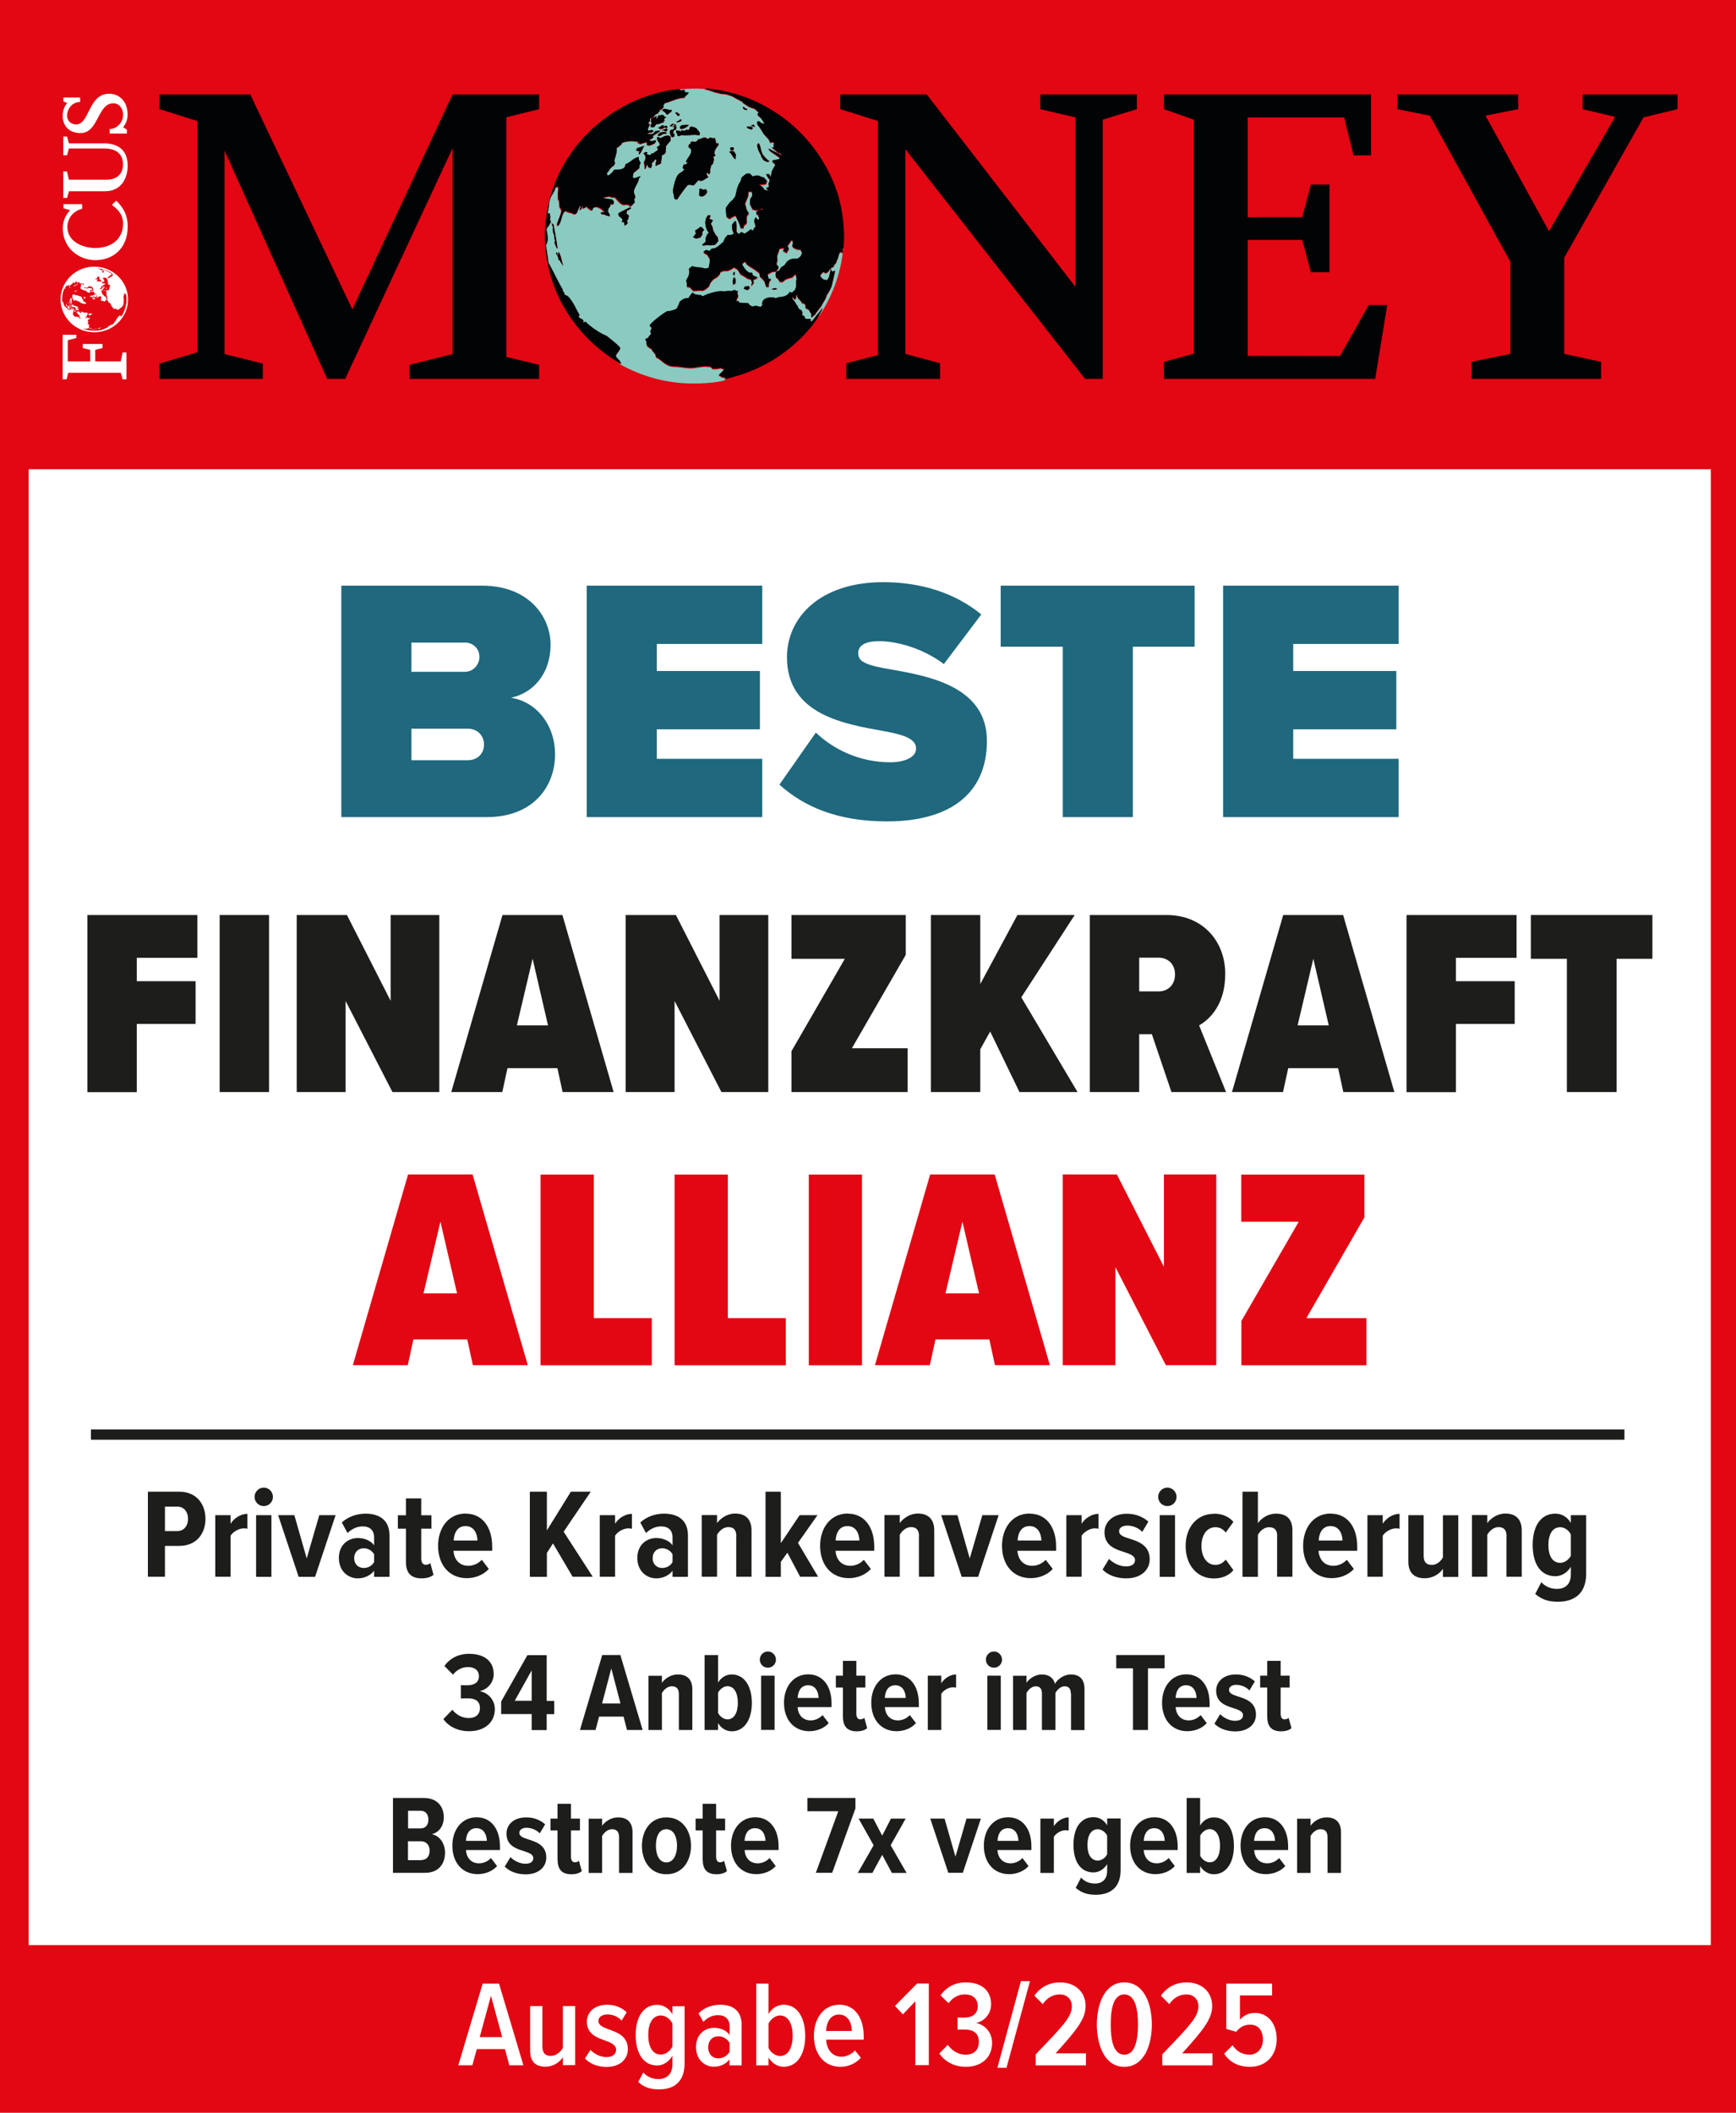 <svg xmlns="http://www.w3.org/2000/svg" xmlns:xlink="http://www.w3.org/1999/xlink" id="Vergleich" viewBox="0 0 170.08 206.93"><defs><style>      .cls-1 {        fill: #1d1d1b;      }      .cls-2 {        fill: #fff;      }      .cls-3 {        stroke: #1d1d1b;      }      .cls-3, .cls-4, .cls-5 {        fill: none;      }      .cls-6 {        fill: #020305;      }      .cls-7 {        fill: #e30613;      }      .cls-8 {        clip-path: url(#clippath-1);      }      .cls-9 {        fill: #1f687d;      }      .cls-10 {        fill: #8acac0;      }      .cls-5 {        stroke: #fff;        stroke-miterlimit: 10;        stroke-width: .15px;      }      .cls-11 {        clip-path: url(#clippath-2);      }      .cls-12 {        clip-path: url(#clippath);      }    </style><clipPath id="clippath"><rect class="cls-4" x="5.81" y="9.09" width="6.97" height="28.06"></rect></clipPath><clipPath id="clippath-1"><path class="cls-4" d="M6.01,29.33c0,1.74,1.45,3.14,3.23,3.14s3.23-1.41,3.23-3.14-1.45-3.14-3.23-3.14-3.23,1.41-3.23,3.14"></path></clipPath><clipPath id="clippath-2"><rect class="cls-4" x="5.81" y="9.09" width="6.97" height="28.06"></rect></clipPath></defs><rect class="cls-7" y="0" width="170.08" height="206.93"></rect><rect class="cls-2" x="2.81" y="45.96" width="164.8" height="144.55"></rect><rect class="cls-7" x="2.83" y="2.8" width="164.73" height="40.26"></rect><g><g><path class="cls-10" d="M54.96,16.42c.12-.23.26-.46.4-.69-.14.23-.27.45-.4.69Z"></path><path class="cls-10" d="M54.48,28.68c-.03-.07-.06-.14-.09-.21.03.07.05.14.09.21Z"></path><path class="cls-10" d="M53.3,23.07s0,.03,0,.04c0-.02,0-.03,0-.05,0,0,0,0,0,0Z"></path><path class="cls-10" d="M54.04,27.53c-.05-.14-.09-.27-.13-.41.04.14.09.28.13.41Z"></path><path class="cls-10" d="M53.41,24.76c-.02-.15-.03-.3-.05-.44.01.15.03.3.05.44Z"></path><path class="cls-10" d="M54.39,17.63c.09-.22.2-.44.3-.65-.1.22-.21.43-.3.65Z"></path><path class="cls-10" d="M53.93,18.9c.06-.2.13-.39.2-.58-.07.19-.14.38-.2.58Z"></path><path class="cls-10" d="M53.37,21.62c0-.08.03-.16.03-.23,0,.08-.03.16-.03.23Z"></path><path class="cls-10" d="M53.59,20.23c.03-.15.08-.3.11-.46-.04.15-.08.3-.11.46Z"></path><path class="cls-10" d="M53.64,26.1c-.03-.14-.06-.28-.08-.42.03.14.05.28.08.42Z"></path><path class="cls-10" d="M75.39,35.54s-.03.02-.04.02c.01,0,.03-.02.04-.02Z"></path><path class="cls-10" d="M82.56,24.5l-.02.08.03.14-.09.11-.05-.08-.05-.08v.06s-.03.06-.03.06l-.05-.08-.15.36-.04.19-.16.42v.06s-.2.22-.2.22l-.12.24-.14.03h-.01s0,.01,0,.01l-.15.14-.2.28-.23.15-.17-.11h-.12s-.22.26-.22.26l-.02.12.05.08.16.17h.06s.1.17.1.17l.09-.11.05.08.13.03.2-.29.1-.44.1-.44.07.28.13.03.15-.1.05.08-.1.44-.1.44-.03.13-.1.44-.13.28h0s-.23.42-.23.42l-.09.11-.16.43-.21.35-.23.41-.03.04h-.02l-.26.36-.09.11-.2.29-.32.26v.06s-.02-.27-.02-.27l-.02-.2-.16-.17.02-.06-.16-.17-.19-.04v-.06s-.1-.09-.1-.09h0s.01,0,.01,0l.04-.19-.16-.17-.19-.04-.14-.23-.27-.26-.12-.36-.1.44-.08.05c-.11-.07-.16-.19-.27-.26l.07.28c.17.11.29.38.4.56h.06c0,.07.03.13.05.18h-.01c.04.07.08.14.13.2.22.05.4.28.27.53l.05.08c.33.08.1.16.32.34.03.03.71-.09.45.19.03.03.08.12.16.02l.27-.33c.13-.16.22-.3.36-.45l.18-.22.11-.17.06-.08.03-.04-.02.08-.02.08c-.01.05-.02.08-.05.12-.07.08-.06.16-.12.24-.09.11-.11.25-.2.37-.02.02-.04.06-.06.1,1.39-1.98,2.29-4.32,2.52-6.84l-.03-.04-.04.17Z"></path><path class="cls-10" d="M71,37.18l.09-.11-.44-.1-.05-.08-.13-.03c-.19-.05.63-.52.42-.7l-.14.03-.11-.09c-.18.06-.7.13-.87.06l-.1-.16c-.83-.19-1.4.14-2.2.09-.51-.03-.95-.14-1.48-.14-.8,0-1.35-.84-1.65-.85l-.1-.16c.06-.07-.08-.13-.02-.2-.14-.08-.18-.26-.32-.34l-.03-.14c-.26-.14-.66-.35-.5-.71-.07-.08-.13-.19-.13-.29.1,0,.22-.07.29-.13,0-.08.25-.29.29-.4l-.1-.15c0-.12.07-.27.15-.36-.04-.09-.13-.18-.21-.25,0-.02,0-.04.03-.08h0c.22-.34,1.55-1.33,1.75-1.36l.12.03c.23-.1.68-.13.8-.34,0-.03,0-.06.02-.09h.02c.05-.16.16-.3.17-.46.2-.24.56-.44.88-.39.08-.14.31-.51.46-.56l.1.15c.24.05.46.11.7.1l.05.08.13.03c.36-.23,1.64-.61,2.02-.46.18-.02.58-.1.73-.03.11-.05.24-.1.36-.12l.17.11.14-.03-.06.25.08.22c-.01.21-.18.35-.19.55l.2-.02.1.15c.18.08.65.02.91.08.06.18.28.3.46.31l.22-.08.5.12.17-.16c-.19-.75.89-.91,1.34-.68.22-.23.97.03,1.33-.62l.25.06c.07-.07.15-.17.24-.21l.06-.14h0l.09-.22v-.33s0-.26,0-.26l.04-.19-.05-.34-.05-.08h-.06s-.26.26-.26.26l-.28.07-.36.12-.32.26h-.26s-.19-.31-.19-.31l-.17-.11-.07-.28.07-.31.28-.07.19-.32h0l.02-.02.31-.19.29-.4.31-.19.28-.07h.33s.14-.02.14-.02l.25-.21.13-.3-.03-.14-.13-.21h0v-.02s-.28,0-.28,0l-.36-.15-.16-.17.07-.31-.02-.2-.11-.09-.2.29-.2.29.14.23v.06s-.06.08-.06.08h0l-.18.32-.17-.12-.18-.09.05-.12.08-.17-.34.05-.14.03-.02.09-.02.1-.18.49.02.47-.09.38.21.25-.02.09h0l-.02.09-.26.27h-.26s-.29.14-.29.14l-.23.14.07.28.04.14.25.06-.18.22-.07.31.02.2h-.26s-.12-.35-.12-.35l-.03-.14-.25-.32-.22-.18-.05-.34-.22-.18-.28-.2-.17-.11-.05-.03h0l-.29-.18-.24-.18-.08-.16-.11-.09-.24.21.03.14.16.25h0l.03.05.21.25.28.2.2-.02.11.09-.03.13.17.11.36.15-.16.1-.29.13.07.28-.27.33.09-.38-.13-.29-.31-.07-.28-.2-.41-.23-.14-.23-.15-.23-.25-.15h0l-.09-.06-.09.06h0l-.21.13-.29.13-.47.02-.29.13-.04.19-.26.27-.39.24-.27.33-.15.36-.25.21-.14.09h0l-.16.1h-.53s-.2.03-.2.03h-.26s-.13-.13-.13-.13h0l-.19-.2-.31-.07v-.33s-.06-.28-.06-.28l.23-.41.09-.38-.05-.34.13-.11h0l.19-.15.38.09.45.04.09.02h.02l.32.08.34-.05v-.02h0l.09-.41.04-.45-.29-.47-.13-.03-.22-.18.24-.21.38.09.08-.09h0l.1-.12.34-.05.31-.19.25-.21.25-.21.15-.36.27-.33h.33s.29-.12.29-.12l-.05-.15h-.01l-.1-.28-.02-.47.27-.33.13.03.04.41v.33s0,.27,0,.27l.03.04h.02l.16.2.23-.2h.04l.33.14.22-.14h0l.39-.3.1.15.15-.1.03-.13.17-.16-.07-.28-.07-.28.04-.19.11-.17.21.25.15-.1-.08-.22-.02-.2-.02.06-.17-.11-.02-.2.15-.1.07-.04h.04-.04s.08-.06.08-.06l.2-.02.14-.03-.06-.1-.23.13-.35.05-.36-.1-.27-.53v-.06s.04-.39.04-.39l.21-.35-.03-.29h0v-.11s-.34,0-.34,0v.11s0,0,0,0l-.03.34-.15.36-.15.36.2.7h.03s.14.25.14.25l-.11.17-.09.11-.02.39.02.2-.03.13-.25.21-.06.25h-.26s-.15-.49-.15-.49l-.18-.37-.18-.37-.29.13-.31.19-.28-.2-.04-.41v-.19s0,0,0,0h-.02s-.01-.28-.01-.28l.29-.4.09-.11.34-.32.2-.29.09-.37h0v-.06s.09-.31.09-.31l.16-.43.21-.35.07-.31.25-.21.11-.09h.01l.13-.11h.33s.1.11.1.11h0l.16.16h.06s.22-.07.22-.07h.33s.3.15.3.15l.19.04.32.34-.13.3-.34.05h-.33s.4.28.4.28l.14.23h.06s.37.1.37.1l-.27-.26.29-.13-.07-.28.13-.3-.04-.2-.12-.12-.16-.28h0l-.04-.07h.33s.02.06.02.06l.1.23.05-.23h0l.09-.39.33-.58-.32-.34.09-.11.62-.12.03-.13-.63-.44h-.01l-.22-.15-.11-.09-.1-.15-.05-.08.77.38.19.1h.01l.04.02.11.09.13.03.11.09.2.21-.39-.44h-.02s-.19-.06-.19-.06l-.11-.09-.55-.46.13.03.12.03-.05-.35.14-.03-.22-.18-.22.08-.18-.37h0s0,0,0,0l-.46-.5-.33-.54-.28-.37h0l-.02-.03v-.27s.2-.02.2-.02l.22.18.31.07-.34-.54-.38-.35.12-.24-.25-.23h0l-.13-.12-.55-.19-.63-.41.02-.06-.65-.35-.41-.23-.55-.19-.51-.05-.63-.15-.61-.21-.44-.1.34-.03c-.43-.04-.86-.07-1.29-.06-.53,0-1.05.03-1.56.09v.05c.07.01.15.03.17.11l.22-.08.19.04-.09.11s.08.14.44.1c.01.11-.26.34-.35.38l-.03.13c-.73.01-1.26.37-1.97.54.01.11-.22.2-.1.44l-.15.1v.06s-.29.07-.29.07l.04.03h0l.07.06-.16.1-.03.13c-.21.03-.41.22-.49.42l-.2.02-.15.1c.04.07.04.19,0,.27l-.17.16.17.11s0,.05-.01.07h0c-.04.16-.17.3-.18.48l.11.09.22-.08c.08,0,.19.06.24.12l-.23.14-.12-.03-.29.13c.13.05.46.06.59,0l.18-.22c.17-.06.37-.09.54-.07-.24.21-.51.37-.78.54l.11.09c-.06.08-.15.15-.25.2,0,0,0,0,0,0h0c-.07.03-.14.06-.2.08l.17.11c.16,0,.33-.04.48-.09l.03.14-.11.17c-.17.08-.34.15-.51.21l-.25-.06v-.27c-.22.04-.43.11-.64.18l-.24-.12v-.06s-.16-.11-.16-.11l-.08.05c-.25-.12-1.15-.01-1.35.15l-.03.13c-.14.13-.3.26-.48.35.03.19,0,.37-.03.54h0c-.05.24-.14.47-.2.72l.08.23-.12.24c-.4.2-.42.49-.7.76l.06.16h0l.02.05s.1-.02.15-.05h.01c.19-.12.4-.38.5-.52.36,0,.8.05,1.05-.29l.06-.25c.47-.16.82-.67,1.28-.7v.27s.2.31.2.31c-.08.11-.17.37-.12.5l-.57.47c-.02.06-.04.14-.06.21h0c-.02.1-.02.21,0,.3.29.06.49-.18.76-.16l-.17.16c-.05.49-.51.95-.52,1.4,0,.01.01.03.02.05h0c.06.14.1.3.13.44l-.12.24.08.22c-.11.16-.27.32-.43.43l-.22-.18c-.16,0-.31,0-.47.02-.37-.14-.56-.46-.82-.72l-.39-.02-.05-.08c-.25.01-.54.04-.76.16l.95.15.14.23-.06.25-.25-.06c0,.15-.12.38-.24.48v.21h-.47s-.06-.05-.09-.06c-.01-.11-.42-.29-.52-.34-.39.07-.23-.09-.51.26.03-.02.11-.04.05.03-.09.11-.25,0-.31-.07l-.03-.14-.03.13c-.3-.29-.1-.31-.51-.05l-.11-.09.04-.19c-.08.09-.14.24-.15.36-.05,0-.29.13-.29.13.04-.03.09-.07.14-.09.02-.15.08-.32.17-.43-.09.04-.17.13-.24.2-.04.12-.11.23-.15.35-.02.04-.03.09-.03.14-.06.09-.19.2-.31.19-.23-.19-.55-.13-.78-.32l-.14.03c-.37.38-.29,1.05-.66,1.44l-.1-.15c.09-.41.39-.96.44-1.33h0s0-.01,0-.02c-.03-.11-.08-.26-.18-.34,0-.05-.04-.67-.07-.72l-.06.03c-.03-.17-.04-.46-.03-.72h0c0-.17.02-.33.05-.44-.03-.05-.08-.19-.16-.17l-.17.16c-.01.06-.02.13-.04.19-.04.09-.09.17-.13.25h0c-.11.18-.22.34-.31.58-.12.35-.14.83-.21,1.18h0c-.02.1-.04.18-.07.26.07.02.15.05.2-.02.05.21.13.46.04.67l.1.15c0,.15-.15.22-.15.36-.06.02-.26.34-.29.4.01.09.03.19.05.28h0c.09.43.17.9-.1,1.28,0,.08.04.26.07.48h0c.08.48.18,1.15.21,1.41v-.14s.13.22.26.49h0c.34.64.86,1.69,1.01,1.93.04.06.07.12.1.19h0c.02.05.02.11.02.17l.11.09c0,.1.06.22.13.3.3-.03.7.65,1.01,1.21h-.01c.17.32.32.61.39.7l-.03.13c-.07-.02-.08.08-.03.13.09.07.25.14.35.21l.11.09-.04.19c.07,0,.16-.03.22-.08.14.14.29.27.44.4h0c.5.42,1.06.76,1.67,1.02,0,.03,1.09.81,1.31,1.17-.11.46-.76.71-.19,1.08l-.02.06c.04.06.18.25.19.31,0,.02,0,.03,0,.05,2.14,1.21,4.61,1.91,7.23,1.9.88,0,1.75-.05,2.59-.2.18-.03.36-.08.54-.12,0,0,0-.02,0-.02l-.14.03ZM75.84,28.24l.14-.03.17.11-.25.06h-.03s0,0,0,0h-.02l-.28-.07.28-.07ZM72.98,28.04l.13.03.22-.08.15.23-.18.15h0l-.06.05-.12-.05h-.01l-.23-.09.12-.24ZM71.84,26.72l.16-.1-.03.39-.16-.17.03-.13ZM71.85,27.25l.09-.11.14.23-.02.39-.23.15-.04-.41.06-.25ZM74.35,14.03l.13.29.03.14.07.28.08.24h0l.04.11.26.32.27.26.17.11-.22.08-.3-.13-.11-.09-.19-.31-.03-.14-.05-.08-.06-.13h0l-.12-.24-.12-.36v-.27s.15-.1.15-.1ZM73.62,12.28l.22-.08.14.23-.31-.07-.11-.09h.06ZM73.53,12.39l.24.12-.11.18-.25-.06-.24-.12.03-.12h.33ZM72.85,10.45l.16.17.19.04-.02.09h0v.03s-.13-.03-.13-.03h-.01s0,0,0,0l-.11-.02-.16-.17.09-.11ZM71.75,14.42l.13.03v.27s-.32-.01-.32-.01v-.26s.2-.02.2-.02ZM71.67,14.78l.25.06.09.15h0l.09.15-.03.2v.27s-.17-.11-.17-.11l-.19-.31-.15-.2h-.01l-.1-.13.22-.08ZM54.3,23.32c.05-.11-.05-.3-.06-.42-.03-.03-.05-.09-.06-.16h-.01c-.03-.18-.03-.43,0-.51-.08-.12-.11-.27-.13-.41.02.07.28.2.19.31.01.01.07.27.13.6h0c.11.6.24,1.42.24,1.52l.05.08-.13-.03s-.18-.48-.21-.51l.06-.25-.08-.22ZM55.13,26.03c-.02-.1-.09-.27-.19-.31l-.03-.14s-.11-.11-.17-.11c-.04-.17-.09-.52-.26-.59l.04-.19c.07.08.1.2.13.29h.06c-.05-.08-.03-.22.01-.31.25.27.3.89.44,1.23l-.03.12ZM59.18,20.99l-.2.02-.16-.17c.08-.04.31-.09.4-.04-.02-.06-.06-.12-.12-.17h.46v.12c.1.11.19.3.18.45-.19-.07-.41-.07-.57-.21ZM61.58,21.45l-.17.16c.07.06.07.2.07.28-.06.09-.19.2-.31.19,0-.12-.02-.24-.05-.34l-.2.02.06-.25c-.08-.25-.44-.22-.39-.62.04-.04.24-.14.47-.26h.38s-.07.31-.07.31c.11.04.23.15.27.26l-.09.11.03.14ZM61.44,20.62h0s-.38,0-.38,0c.3-.15.65-.31.72-.33l.05.08c-.08.12-.24.22-.39.24ZM68.61,23.27l-.42.1-.3-.14.27-.33-.02-.15h0l-.03-.18.31-.19.17-.16.19.04.21.25-.18.22h0s0,0,0,0v.25s-.19.29-.19.29ZM68.5,18.87v-.04s.03-.13.03-.13l-.02-.2.2-.02.11.09h.26s.08-.05.08-.05l.13.29-.04.05-.16.23-.23.14-.2.02-.17-.11v-.28s0,0,0,0ZM70.2,23.83l-.17.16-.4.04-.39-.02-.34.05-.11-.09.32-.26.03-.13v-.27s.14-.36.14-.36l.17-.16-.03-.05h-.01l-.16-.25-.12-.36-.04-.41.09-.38.2-.29h.06s.19.06.19.06l-.14.3.36.15-.21.35.14.23.1.42.07.15h.01l.1.21.26.32.05.34-.18.22ZM69.32,13.58h.01s.03.02.04.02l.04-.02.11-.07v-.06c.16.04.38.13.53.05l.02.08h0l.12.48c.05-.03.15-.05.2-.02l.03.14c-.17.21-.43.52-.41.81h0c0,.08.04.17.1.24l-.23.14.08.22-.1.44-.17.16c-.05.23-.15.47-.1.71l-.11.17-.11-.09-.03-.14-.1.18s.01.06.02.09c.03.09.09.18.17.21-.2.12-.59.43-.82.4l-.11-.09c-.26.13-.4.47-.58.53-.17-.04-.33-.09-.51-.05-.07.04-.35.4-.6.75h0c-.21.29-.4.57-.44.65l-.14.03-.17-.11c-.01-.27-.07-.41-.1-.57h0c-.03-.15-.03-.32.05-.62.15-.66.29-.97.43-1.14h0c.2-.25.4-.19.61-.53l-.17-.11.09-.34.25-.04.18-.16-.19-.04c0-.21.35-.56.48-.89h0c.05-.14.07-.27,0-.39-.06-.04-.13-.1-.16-.17l-.12-.03.11-.17-.05-.08.22-.08-.05-.08.09-.11c.2-.11.33.13.62-.12l.03-.13c.14,0,.23-.03.31-.06.24-.09.28-.22.63,0ZM68.22,12.55c.09.21.44.39.31.67l-.08.05c-.37-.18-1.33.1-1.64-.05-.11.05-.23.1-.36.12l-.11-.09.03-.13-.11-.09c-.04-.07-.04-.19,0-.27.11.05.27.05.39.02l-.15.1.2-.02.09-.11c.11.05.27.05.39.02l.09-.11.11.09.15-.1c0-.47.47-.16.68-.11ZM67.49,12.22c-.13.24-.55.44-.82.41-.26-.52.66-.37.82-.41ZM66.77,11.78c-.06.15-.37.22-.51.21l.09-.11.14-.03c.05-.08.23-.27.28-.07ZM66.36,10.99c.02.09.15.15.22.18l-.04.19c-.08,0-.18-.06-.24-.12l.02-.06-.17-.11c.05-.05.15-.07.22-.08ZM65.95,12.1l.05.08h.03s.05-.03.07-.04c0,.01.01.03.02.04h0s.04.04.07.04l.08.02-.07.05-.03.11s.07-.02.1-.02l-.07.31-.22.08-.06.25.11.09c.04.07.04.19,0,.27l-.22.08c-.13-.2-.34-.55-.09-.75l.2-.02c.06-.05.12-.15.12-.24.02-.02.04-.03.07-.04-.1.02-.22.01-.32-.02h0l-.19-.04.09-.11.08-.05h.02s0-.01,0-.01l.13-.08ZM64.9,10.76h0v-.02s.22-.08.22-.08l.43.1h0l.13.03s.01-.03.03-.03h.06s.04.03.04.06l-.03.13c-.12.07-.25.14-.32.26l-.14.03c-.09-.14-.26-.37-.44-.37l.02-.11ZM64.09,12.45c-.13.01-.32.07-.38-.09,0-.06.03-.13.06-.19h0s.05-.07.07-.11c-.17-.27.02-.28-.09-.48.2.02.36-.11.51-.21h.06s-.06.27-.06.27l.15-.1c0-.08.06-.19.12-.24l.14-.03-.03.13.09-.11c.07-.04.19-.04.27,0,.04.11.17.2.28.2-.09.04-.2.12-.24.21,0,.04.06.1.11.09-.07.04-.16.07-.25.08.06,0,.11,0,.16.03v.06c-.27.1-.51.21-.79.22h0s0,0,0,0c-.08.08-.14.18-.19.28ZM64.47,12.52c.1-.02.27-.09.31-.19l.28-.07-.09.11c.09.05.25-.03.34-.05l.1.16-.15.1-.11-.09c-.11.08-.24.14-.37.18-.1,0-.22-.07-.3-.13ZM65.42,12.7l-.09.11-.09.11-.11-.09-.11-.09-.14.03h-.06s.22-.1.22-.1l.14-.03.14-.03.11.09ZM64.55,13.07l.15-.1.2-.02.08-.05.12.03h.06s.17.12.17.12l-.08.05h-.26s-.31.2-.31.2l-.2.02-.05-.08.11-.17ZM62.6,15.14l-.03-.14h0s0,0,0,0l.1-.16-.38-.09c.07-.05.12-.15.12-.24.24-.04.48-.16.71-.23-.18.25-.21.49-.38.72h0c-.04.05-.09.1-.15.15ZM63.09,15.85c.19-.23.21-.65-.08-.81l.08-.05h0l.15-.09.19.04-.03.05h0l-.08.13.38.09.11-.17.2-.02s.01-.01.02-.02h0c.11-.08.22-.21.36-.22l.04-.19-.1-.15c.12-.06.23-.16.32-.26-.05-.06-.07-.15-.08-.22l-.11-.09c-.02-.1-.08-.18-.11-.28h0s0-.04,0-.06c0-.09.25-.16.2-.03l.19.04c.21-.16.75-.4.95-.11-.02.04-.02.1-.02.16h0c0,.1.02.19,0,.23-.16.2-.31.32-.46.56.08.16-.04.35,0,.53,0,.03-.03.07-.05.1h0c-.08.11-.22.2-.35.21.06.24-.07.52-.05.78-.16.13-.37.15-.53.28-.05-.2.03-.39.07-.58l-.11-.09c-.08.1-.24.35-.35.38.04.15.03.4-.12.5l-.24-.12-.03-.14-.13-.03c-.01.14-.07.32-.16.43,0-.24-.07-.5-.09-.75Z"></path><path class="cls-10" d="M66.18,12.41v-.02s-.03.01-.04.02c.01,0,.03,0,.04,0Z"></path><path class="cls-10" d="M55.15,30.01c-.04-.07-.08-.14-.12-.21.04.07.08.14.12.21Z"></path><path class="cls-10" d="M71.96,36.97c-.08.02-.16.04-.25.07.08-.02.16-.04.25-.07Z"></path><path class="cls-10" d="M74.34,36.09c-.05.02-.1.05-.15.07.05-.02.1-.05.15-.07Z"></path><path class="cls-10" d="M73.19,36.57c-.07.03-.15.06-.22.08.07-.03.15-.05.22-.08Z"></path><path class="cls-10" d="M66.05,12.25l.08-.05h-.06s-.03-.02-.03-.02c-.09.06-.18.11-.24.21,0,0,.02,0,.03,0l.2-.02.03-.13Z"></path><path class="cls-10" d="M81.39,17.27c.05.1.1.2.14.3-.04-.1-.09-.2-.14-.3Z"></path><path class="cls-10" d="M73.58,9.72s.09.04.13.06c-.05-.02-.09-.04-.13-.06Z"></path><path class="cls-10" d="M80.81,16.12s.05.09.08.13c-.02-.04-.05-.09-.08-.13Z"></path><path class="cls-10" d="M72.19,9.22c.12.04.24.08.36.12-.12-.04-.24-.09-.36-.12Z"></path><path class="cls-10" d="M82.5,20.94c.04.25.09.51.11.77-.03-.26-.07-.51-.11-.77Z"></path><path class="cls-10" d="M82.69,23.07c0-.2-.02-.39-.03-.59,0,.21.03.42.03.63,0-.01,0-.03,0-.04Z"></path><path class="cls-10" d="M70.79,8.87c.21.04.41.1.61.15-.2-.05-.4-.11-.61-.15Z"></path><path class="cls-10" d="M82.24,19.66c.06.22.12.43.16.65-.05-.22-.11-.44-.16-.65Z"></path><path class="cls-10" d="M81.87,18.44c.06.16.12.32.17.48-.05-.16-.11-.32-.17-.48Z"></path><path class="cls-10" d="M63.61,9.27s.03-.01.05-.02c-.02,0-.03.01-.05.02Z"></path><path class="cls-10" d="M58.29,12.25c.2-.18.41-.35.63-.52-.21.17-.42.34-.63.52Z"></path><path class="cls-10" d="M59.4,11.38c.2-.14.4-.28.6-.42-.21.13-.4.27-.6.42Z"></path><path class="cls-10" d="M69.38,8.67c.28.03.55.07.82.12-.27-.04-.54-.09-.82-.12Z"></path><path class="cls-10" d="M56.42,14.2c.18-.22.36-.44.56-.66-.19.21-.38.43-.56.66Z"></path><path class="cls-10" d="M57.31,13.19c.2-.21.4-.41.61-.6-.21.19-.41.39-.61.6Z"></path><path class="cls-10" d="M60.62,10.59c.17-.1.35-.2.53-.3-.18.09-.35.2-.53.3Z"></path><path class="cls-10" d="M62,9.89c.12-.05.24-.11.36-.17-.12.05-.24.11-.36.17Z"></path><path class="cls-10" d="M55.64,15.28c.15-.23.32-.46.48-.69-.17.23-.33.45-.48.69Z"></path><polygon class="cls-6" points="73.98 12.43 73.84 12.2 73.62 12.28 73.56 12.27 73.67 12.36 73.98 12.43"></polygon><polygon class="cls-6" points="71.99 26.62 71.84 26.72 71.81 26.84 71.97 27.01 71.99 26.62"></polygon><path class="cls-6" d="M60.57,35.22l.02-.06c-.58-.37.08-.62.19-1.08-.22-.35-1.31-1.13-1.31-1.17-.6-.25-1.16-.6-1.67-1.02h0c-.15-.13-.3-.26-.44-.4-.05.05-.14.08-.22.08l.04-.19-.11-.09c-.1-.07-.26-.14-.35-.21-.05-.04-.04-.14.03-.13l.03-.13c-.07-.09-.22-.38-.39-.7h.01c-.31-.56-.71-1.24-1.01-1.21-.07-.08-.12-.19-.13-.3l-.11-.09c0-.06,0-.11-.02-.16h0s0,0,0,0c-.02-.07-.06-.13-.1-.19-.15-.24-.68-1.29-1.01-1.93h0c-.14-.26-.24-.45-.27-.49v.14c0-.26-.12-.93-.19-1.41h0c-.03-.22-.06-.4-.07-.48.27-.37.18-.85.1-1.28h0c-.02-.1-.04-.19-.05-.28.03-.05.23-.38.29-.4,0-.15.15-.22.15-.36l-.1-.15c.09-.22.01-.46-.04-.67-.05.07-.13.03-.2.02.03-.07.05-.16.07-.26h0c.07-.36.09-.83.21-1.18.08-.24.2-.41.31-.58h0c.05-.08.09-.16.13-.25.02-.05.03-.13.04-.19l.17-.16c.08-.02.13.12.16.17-.02.11-.04.27-.05.44h0c-.01.26,0,.55.03.72l.06-.03c.02.05.07.67.07.72.09.08.15.22.18.34,0,0,0,.01,0,.02h0c-.05.38-.35.93-.44,1.34l.1.15c.38-.38.29-1.05.66-1.44l.14-.03c.23.19.55.13.78.32.12,0,.25-.11.31-.19,0-.05.01-.1.03-.14.04-.12.12-.23.15-.35.07-.07.15-.16.24-.2-.1.11-.15.29-.17.43-.05.03-.1.06-.14.09,0,0,.24-.13.29-.13,0-.12.07-.27.15-.36l-.04.19.11.09c.42-.26.21-.23.51.05l.03-.13.03.14c.07.07.23.18.31.07.06-.07-.02-.05-.05-.03.29-.35.12-.19.51-.26.1.04.51.23.52.34.03.01.06.03.09.06h.46v-.21c.12-.09.25-.32.25-.48l.25.06.06-.25-.14-.23-.95-.15c.22-.12.51-.14.76-.16l.05.08.39.02c.27.27.45.58.82.72.15-.02.31-.03.47-.02l.22.18c.16-.11.32-.27.43-.43l-.08-.22.12-.24c-.03-.15-.07-.3-.13-.44h0s-.01-.03-.02-.05c.01-.46.47-.91.52-1.4l.17-.16c-.27-.03-.47.21-.76.16-.03-.09-.02-.2,0-.3h0c.01-.08.03-.15.06-.21l.57-.47c-.06-.13.04-.39.12-.5l-.19-.31v-.27c-.46.03-.82.54-1.29.7l-.06.25c-.25.33-.69.28-1.05.29-.1.14-.31.4-.5.52h-.01c-.05.03-.1.05-.15.05l-.02-.05h0l-.06-.16c.28-.27.31-.56.7-.76l.12-.24-.08-.23c.06-.25.15-.49.2-.72h0c.04-.17.05-.34.03-.54.17-.09.34-.22.48-.35l.03-.13c.21-.16,1.1-.27,1.35-.15l.08-.05.17.11v.06s.22.12.22.12c.21-.08.42-.14.64-.18v.27s.26.06.26.06c.17-.06.34-.13.51-.21l.11-.17-.03-.14c-.15.05-.32.08-.48.09l-.17-.11c.06-.02.13-.05.2-.08h0s0,0,0,0c.1-.05.19-.12.25-.2l-.11-.09c.27-.17.54-.33.78-.54-.17-.02-.38.01-.54.07l-.18.22c-.13.06-.46.05-.59,0l.29-.13.12.03.23-.14c-.05-.07-.15-.12-.24-.12l-.22.08-.11-.09c.02-.18.14-.31.18-.48h0s0-.04.01-.07l-.17-.11.17-.16c.04-.07.03-.19,0-.27l.15-.1.2-.02c.09-.19.28-.38.49-.42l.03-.13.16-.1-.07-.06h0l-.04-.03.28-.07v-.06s.17-.1.17-.1c-.12-.24.11-.33.1-.44.71-.17,1.24-.52,1.97-.54l.03-.13c.09-.04.36-.27.35-.38-.36.04-.45-.11-.44-.1l.09-.11-.19-.04-.22.08c-.03-.08-.1-.09-.17-.11v-.05s0,0,0,0c-.97.1-1.9.3-2.81.58-.02,0-.03.01-.05.02-.42.13-.83.28-1.24.45-.12.05-.24.11-.36.17-.29.13-.58.26-.85.41-.18.09-.35.2-.53.3-.21.12-.42.24-.62.37-.21.13-.41.27-.6.42-.16.11-.32.23-.48.35-.21.17-.42.34-.63.52-.13.11-.26.23-.38.34-.21.19-.41.39-.61.6-.11.12-.22.23-.33.35-.19.21-.38.43-.56.66-.1.13-.2.26-.3.39-.17.23-.33.45-.48.69-.1.15-.19.3-.28.45-.14.23-.27.45-.4.69-.1.18-.18.37-.27.55-.1.22-.21.43-.3.65-.09.23-.17.46-.26.69-.07.19-.14.38-.2.58-.09.29-.16.58-.23.87-.04.15-.08.3-.11.46-.08.38-.13.76-.18,1.15,0,.08-.03.16-.03.23-.05.47-.08.95-.08,1.43,0,0,0,.01,0,.02,0,.02,0,.03,0,.05,0,.4.03.8.06,1.2.01.15.03.3.05.44.04.31.09.62.15.93.03.14.05.28.08.42.08.34.17.68.27,1.02.04.14.09.28.13.41.11.31.22.63.35.93.03.07.05.14.09.21.17.38.35.75.55,1.12.04.07.08.14.12.21,1.32,2.33,3.27,4.28,5.62,5.61,0-.01,0-.02,0-.04,0-.02,0-.03,0-.05-.02-.06-.16-.25-.19-.31Z"></path><path class="cls-6" d="M63.47,16.21l.03.14.24.12c.14-.1.15-.35.12-.5.11-.04.27-.28.35-.38l.11.09c-.04.19-.12.39-.07.58.16-.13.37-.15.53-.28-.03-.27.11-.54.05-.78.14,0,.27-.09.35-.21h0s.04-.06.05-.1c-.04-.18.07-.37,0-.53.15-.24.29-.36.46-.56.03-.03.01-.13,0-.23h0c0-.06,0-.12.02-.16-.2-.29-.74-.05-.95.11l-.19-.04c.05-.13-.2-.06-.2.03,0,.02,0,.04,0,.06h0c.02.09.08.18.11.28l.11.09c0,.07.03.16.08.22-.09.1-.2.2-.32.26l.1.15-.04.19c-.14,0-.25.14-.36.22h0s-.01.01-.02.02l-.2.02-.11.17-.38-.09.08-.13h0l.03-.05-.19-.04-.15.09h0l-.08.05c.29.16.27.58.08.81.02.25.08.51.09.75.1-.11.15-.28.16-.43l.13.03Z"></path><polygon class="cls-6" points="74.31 14.75 74.43 14.99 74.44 14.99 74.5 15.12 74.55 15.2 74.58 15.34 74.77 15.65 74.88 15.74 75.18 15.88 75.4 15.8 75.23 15.69 74.96 15.43 74.7 15.1 74.67 14.99 74.66 14.99 74.58 14.75 74.51 14.47 74.48 14.33 74.35 14.03 74.19 14.13 74.2 14.4 74.31 14.75"></polygon><path class="cls-6" d="M82.66,22.48c-.01-.26-.02-.52-.04-.78-.03-.26-.07-.51-.11-.77-.03-.21-.06-.42-.1-.63-.05-.22-.11-.44-.16-.65-.06-.25-.12-.49-.2-.73-.05-.16-.11-.32-.17-.48-.1-.29-.21-.59-.34-.87-.04-.1-.09-.2-.14-.3-.16-.34-.33-.68-.51-1.01-.02-.04-.05-.09-.08-.13-1.6-2.81-4.1-5.06-7.1-6.34-.05-.02-.09-.04-.13-.06-.33-.14-.68-.26-1.02-.37-.12-.04-.24-.09-.36-.12-.26-.08-.53-.14-.8-.21-.2-.05-.4-.11-.61-.15-.19-.04-.39-.06-.59-.09-.27-.04-.54-.09-.82-.12-.01,0-.02,0-.04,0h-.03s-.34.03-.34.03l.44.1.61.21.63.15.51.05.55.19.41.23.65.35-.02.06.63.41.55.19.13.12h0l.25.23-.12.24.38.35.34.54-.31-.07-.22-.18-.2.02v.27s.02.03.02.03h0l.28.37.33.54.46.5h.02s.18.38.18.38l.22-.08.22.18-.14.03.05.35-.12-.03-.13-.03.55.46.11.09.19.05h0s.01.01.01.01l.39.44-.2-.21-.11-.09-.13-.03-.11-.09-.04-.02h-.01l-.19-.1-.77-.38.05.08.1.15.11.09.22.15h.01l.63.44-.03.13-.62.12-.09.11.32.34-.33.58-.09.39h0l-.05.23-.1-.23-.02-.06h-.33s.04.06.04.06h0l.16.28.12.12.04.2-.13.3.07.28-.29.13.27.26-.37-.09h-.06s-.14-.25-.14-.25l-.4-.29h.33s.34-.04.34-.04l.13-.3-.32-.34-.19-.04-.3-.14h-.33s-.22.07-.22.07h-.06s-.16-.17-.16-.17h0l-.1-.1h-.33s-.13.1-.13.1h-.01l-.11.09-.25.21-.07.31-.21.35-.16.43-.07.31v.06s-.01,0-.01,0l-.09.37-.2.29-.34.32-.09.11-.29.4v.28s.03,0,.03,0h-.02v.19s.05.41.05.41l.28.2.31-.19.29-.13.18.37.18.37.15.5h.26s.06-.26.06-.26l.25-.21.03-.13-.02-.2.02-.39.09-.11.11-.17-.14-.23h-.02s-.02-.01-.02-.01l-.2-.7.15-.36.15-.36.03-.34h0v-.11s.34,0,.34,0v.11h.02l.03.29-.21.35-.02.39v.06s.26.53.26.53l.36.1.35-.05.23-.13.06.1-.14.03-.2.02-.08.05h.04s-.04,0-.04,0l-.07.04-.15.1.02.2.17.11.02-.06.02.2.08.22-.15.1-.21-.25-.11.17-.04.19.07.28.07.28-.17.16-.03.13-.15.1-.1-.15-.39.3h0l-.22.14-.33-.14h-.04l-.23.2-.16-.2h-.02l-.03-.04v-.27s0-.33,0-.33l-.04-.41-.13-.03-.27.33.02.47.1.28h.01l.05.15-.29.13h-.33s-.27.32-.27.32l-.15.36-.25.21-.25.21-.31.19-.34.05-.1.12h0l-.08.09-.38-.09-.24.21.22.18.13.03.29.47-.04.45-.09.41h0v.02s-.35.05-.35.05l-.32-.08h-.02l-.09-.02-.45-.04-.38-.09-.19.15h0l-.13.11.05.34-.09.38-.23.41.07.28v.33s.31.07.31.07l.19.2h0l.13.13h.26s.2-.02.2-.02h.53s.16-.11.16-.11h0l.14-.09.25-.21.15-.36.27-.33.39-.24.26-.27.04-.19.29-.13.47-.02.29-.13.21-.13h0l.09-.06.09.06h0l.25.15.15.23.14.23.41.23.28.2.31.07.13.29-.09.38.27-.33-.07-.28.29-.13.16-.1-.36-.15-.17-.11.03-.13-.11-.09-.2.02-.28-.2-.21-.25-.03-.05h0l-.16-.25-.03-.14.24-.21.11.09.08.16.24.18.29.18h0l.05.03.17.11.28.2.22.18.05.34.22.18.25.32.03.14.12.36h.26s-.02-.21-.02-.21l.07-.31.18-.22-.25-.06-.04-.14-.07-.28.23-.14.29-.13h.26s.26-.28.26-.28l.02-.09h0l.02-.09-.21-.25.09-.38-.02-.47.18-.49.02-.1.02-.09.14-.03.34-.05-.08.17-.05.12.18.09.17.12.18-.32h0l.04-.08v-.06s-.13-.23-.13-.23l.2-.29.2-.29.11.09.02.2-.07.31.16.17.36.15h.27s.01.02.01.02h0l.13.21.03.14-.13.3-.25.21-.14.03h-.33s-.28.06-.28.06l-.31.19-.29.4-.31.19-.02.02h0l-.19.32-.28.07-.07.31.07.28.17.11.19.31h.26s.32-.26.32-.26l.36-.12.28-.07.26-.27h.06s.05.09.05.09l.05.34-.04.19v.26s0,.33,0,.33l-.09.22h0l-.06.14c-.09.04-.18.13-.24.21l-.25-.06c-.36.65-1.11.39-1.33.62-.46-.22-1.53-.07-1.34.68l-.17.16-.5-.12-.22.08c-.18-.01-.4-.13-.46-.31-.25-.06-.73,0-.91-.08l-.1-.15-.2.02c.01-.2.18-.35.19-.55l-.08-.22.06-.25-.14.03-.17-.11c-.12.02-.24.07-.36.12-.15-.07-.56.01-.73.03-.37-.15-1.66.23-2.02.46l-.13-.03-.05-.08c-.24,0-.47-.04-.7-.1l-.1-.15c-.14.05-.38.42-.46.56-.32-.05-.68.15-.88.39,0,.16-.13.3-.17.46h-.02s-.02.06-.02.09c-.12.21-.57.24-.8.34l-.12-.03c-.2.03-1.53,1.02-1.75,1.36h0s-.03.06-.03.08c.07.07.17.15.21.25-.08.1-.14.24-.15.36l.1.15c-.05.11-.3.31-.29.4-.08.07-.19.12-.29.13,0,.1.06.22.13.29-.16.36.23.57.5.71l.03.14c.14.08.17.26.32.34-.06.07.08.13.02.2l.1.16c.3,0,.85.85,1.65.85.53,0,.97.11,1.48.14.8.05,1.36-.28,2.2-.09l.1.16c.17.07.69,0,.87-.06l.11.09.14-.03c.21.17-.62.65-.42.7l.13.03.05.08.44.1-.09.11.14-.03s0,.01,0,.02c0,0,0,.01,0,.03.2-.04.39-.11.59-.16.08-.02.17-.04.25-.07.34-.09.67-.2,1-.32.07-.03.15-.05.22-.08.34-.13.67-.26.99-.41.05-.02.1-.05.15-.07.34-.16.68-.34,1.01-.52.01,0,.03-.02.04-.02,1.85-1.06,3.45-2.5,4.67-4.22.02-.04.04-.08.05-.11.02-.04.04-.08.06-.1.08-.12.11-.26.2-.37.06-.07.05-.15.12-.24.03-.04.04-.07.05-.12l.02-.08.02-.08-.03.04-.06.08-.11.17-.18.22c-.14.15-.24.29-.36.45l-.27.33c-.08.1-.13,0-.16-.02.25-.28-.42-.16-.45-.19-.21-.18.02-.26-.32-.34l-.05-.08c.12-.25-.05-.48-.27-.53-.04-.07-.09-.13-.13-.2h.01c-.03-.06-.05-.11-.05-.17h-.06c-.11-.19-.23-.46-.4-.57l-.07-.28c.11.07.16.19.27.26l.08-.05.1-.44.12.36.27.26.14.23.19.04.16.17-.04.19h-.01s.11.09.11.09v.06s.17.04.17.04l.16.17-.02.06.16.17.02.2v.27s.02-.06.02-.06l.32-.26.2-.29.09-.11.26-.36h.02l.03-.04.23-.41.21-.35.16-.43.09-.11.23-.41h0s0-.01,0-.01l.13-.28.1-.44.03-.13.1-.44.1-.44-.05-.08-.15.1-.13-.03-.07-.28-.1.44-.1.44-.2.29-.13-.03-.05-.08-.09.11-.1-.15h-.06s-.16-.18-.16-.18l-.05-.08.02-.12.22-.27h.12s.17.12.17.12l.23-.15.2-.28.15-.14h.02s.14-.05.14-.05l.12-.24.18-.22v-.06s.18-.42.18-.42l.04-.19.15-.36.05.08.02-.06v-.06s.06.08.06.08l.05.08.09-.11-.03-.14.02-.08.04-.17.03.04h0c.03-.4.06-.81.06-1.22,0-.01,0-.02,0-.03,0-.21-.02-.42-.03-.63Z"></path><polygon class="cls-6" points="72.06 27.76 72.08 27.37 71.94 27.14 71.85 27.25 71.79 27.5 71.83 27.91 72.06 27.76"></polygon><path class="cls-6" d="M63.12,14.27c-.23.07-.48.19-.71.23,0,.08-.06.19-.12.24l.38.09-.1.16h0,0s.03.15.03.15c.06-.05.11-.1.15-.15h0c.17-.23.21-.47.38-.72Z"></path><polygon class="cls-6" points="73.1 28.38 73.22 28.43 73.28 28.38 73.29 28.38 73.47 28.22 73.32 27.99 73.11 28.07 72.98 28.04 72.86 28.28 73.09 28.38 73.1 28.38"></polygon><polygon class="cls-6" points="75.86 28.38 75.87 28.38 75.88 28.38 75.9 28.38 76.15 28.31 75.98 28.21 75.84 28.24 75.56 28.31 75.84 28.38 75.86 28.38"></polygon><polygon class="cls-6" points="68.67 19.25 68.87 19.23 69.11 19.09 69.26 18.86 69.3 18.81 69.17 18.52 69.09 18.56 68.83 18.57 68.71 18.48 68.51 18.5 68.53 18.7 68.5 18.83 68.5 18.87 68.51 18.87 68.5 19.15 68.67 19.25"></polygon><path class="cls-6" d="M67.28,12.66l-.09.11c-.12.03-.28.02-.39-.02l-.09.11-.2.02.15-.1c-.12.03-.28.02-.39-.02-.04.08-.03.19,0,.27l.11.09-.03.13.11.09c.12-.02.24-.07.36-.12.3.15,1.26-.13,1.64.05l.08-.05c.14-.28-.22-.46-.31-.67-.21-.05-.69-.36-.68.11l-.15.1-.11-.09Z"></path><polygon class="cls-6" points="68.8 22.74 68.8 22.74 68.8 22.73 68.98 22.51 68.77 22.26 68.59 22.22 68.42 22.38 68.11 22.57 68.14 22.75 68.15 22.75 68.17 22.9 67.9 23.23 68.19 23.37 68.61 23.27 68.81 22.98 68.8 22.74"></polygon><path class="cls-6" d="M66.14,12.41s-.05.02-.07.04c0,.08-.06.19-.12.24l-.2.02c-.25.2-.03.55.09.75l.22-.08c.04-.08.03-.19,0-.27l-.11-.09.06-.25.22-.08.07-.31s-.07.01-.1.02v.02s-.03,0-.05,0Z"></path><polygon class="cls-6" points="73.41 12.63 73.66 12.69 73.77 12.51 73.53 12.39 73.2 12.38 73.17 12.51 73.41 12.63"></polygon><path class="cls-6" d="M65.8,12.19l-.08.05-.09.11.19.04h0s-.02,0-.03,0c.06-.09.15-.15.24-.21h.03s.06.02.06.02l-.08.05-.03.13-.2.02c.1.03.21.04.32.02.02,0,.03-.02.05-.02l.03-.11.07-.05-.08-.02s-.05-.02-.07-.04h0s-.02-.03-.02-.04c-.02.01-.05.03-.07.04h-.01s-.02,0-.02,0h0l-.05-.08-.13.08h0-.02Z"></path><path class="cls-6" d="M61.37,20.94l.07-.31h-.38c-.22.11-.42.22-.47.26-.05.39.3.36.39.62l-.06.25.2-.02c.04.11.05.23.05.34.12,0,.25-.11.31-.19,0-.08,0-.23-.07-.28l.17-.16-.03-.14.09-.11c-.04-.11-.16-.23-.27-.26Z"></path><path class="cls-6" d="M66.67,12.63c.27.04.68-.17.82-.41-.16.04-1.08-.11-.82.41Z"></path><path class="cls-6" d="M68.34,13.77c-.29.25-.42.02-.62.12l-.09.11.05.08-.22.08.05.08-.11.17.12.03c.03.07.1.13.16.17.06.12.04.25,0,.39h0c-.13.33-.48.67-.48.89l.19.04-.18.16-.25.04-.09.34.17.11c-.21.34-.41.28-.61.53h0c-.14.17-.28.48-.43,1.14-.07.31-.07.48-.05.62h0c.03.16.08.3.1.57l.17.11.14-.03c.04-.08.23-.36.44-.65h0c.25-.35.53-.71.6-.75.18-.04.34.01.51.05.19-.06.32-.4.58-.53l.11.09c.23.03.62-.28.82-.4-.08-.03-.13-.12-.17-.21-.01-.03-.02-.06-.02-.09l.1-.18.03.14.11.09.11-.17c-.05-.23.04-.48.1-.71l.17-.16.1-.44-.08-.22.23-.14c-.07-.08-.1-.16-.1-.24h0c-.02-.29.23-.6.41-.81l-.03-.14c-.06-.03-.15,0-.2.02l-.12-.48h0l-.02-.08c-.15.08-.37-.02-.52-.05v.06s-.12.07-.12.07l-.04.02s-.03-.02-.04-.02h-.01c-.35-.21-.39-.08-.63,0-.08.03-.18.05-.31.06l-.03.13Z"></path><path class="cls-6" d="M66.49,11.85l-.14.03-.09.11c.14,0,.45-.06.51-.21-.05-.2-.23-.01-.28.07Z"></path><path class="cls-6" d="M66.3,11.25c.05.06.15.12.24.12l.04-.19c-.07-.03-.2-.1-.22-.18-.07,0-.16.03-.22.08l.17.11-.02.06Z"></path><polygon class="cls-6" points="70.07 22.94 69.97 22.74 69.96 22.74 69.88 22.58 69.78 22.16 69.64 21.93 69.85 21.58 69.49 21.43 69.63 21.13 69.44 21.09 69.38 21.07 69.18 21.36 69.09 21.74 69.13 22.14 69.24 22.5 69.4 22.75 69.41 22.75 69.45 22.8 69.28 22.96 69.13 23.32 69.13 23.59 69.1 23.71 68.78 23.97 68.89 24.06 69.23 24.01 69.62 24.03 70.03 23.99 70.2 23.83 70.38 23.61 70.33 23.27 70.07 22.94"></polygon><path class="cls-6" d="M61.06,20.63h.38c.14-.03.3-.13.39-.25l-.05-.08c-.07.01-.42.17-.72.33Z"></path><polygon class="cls-6" points="71.56 14.99 71.71 15.19 71.91 15.5 72.08 15.6 72.07 15.34 72.1 15.14 72.01 14.99 72 14.99 71.92 14.84 71.67 14.78 71.45 14.87 71.55 14.99 71.56 14.99"></polygon><path class="cls-6" d="M54.53,24.3l.13.03-.05-.08c0-.1-.13-.92-.24-1.52h0c-.06-.33-.11-.59-.13-.6.09-.11-.18-.24-.19-.31.02.14.05.29.13.41-.04.09-.04.34,0,.51h.01c.02.07.04.13.06.16.01.12.11.3.06.42l.08.22-.06.25s.21.47.21.51Z"></path><polygon class="cls-6" points="71.88 14.72 71.88 14.45 71.75 14.42 71.55 14.45 71.55 14.71 71.88 14.72"></polygon><polygon class="cls-6" points="73.03 10.76 73.03 10.76 73.05 10.76 73.17 10.79 73.18 10.76 73.18 10.76 73.2 10.66 73.01 10.62 72.85 10.45 72.76 10.56 72.92 10.73 73.03 10.76"></polygon><polygon class="cls-6" points="64.7 13.3 65 13.11 65.27 13.1 65.35 13.06 65.17 12.95 65.11 12.93 64.98 12.91 64.91 12.95 64.71 12.97 64.55 13.07 64.45 13.24 64.49 13.32 64.7 13.3"></polygon><polygon class="cls-6" points="65.17 12.64 65.03 12.67 64.81 12.75 64.88 12.77 65.02 12.74 65.13 12.83 65.24 12.92 65.33 12.81 65.42 12.7 65.31 12.6 65.17 12.64"></polygon><path class="cls-6" d="M64.29,12.17c.28,0,.52-.12.77-.22v-.06s-.09-.03-.14-.03c.09-.02.18-.04.25-.08-.05.01-.1-.05-.11-.09.05-.09.15-.17.24-.21-.11,0-.24-.09-.28-.2-.08-.04-.19-.03-.27,0l-.09.11.03-.13-.14.03c-.06.05-.12.15-.12.24l-.15.1.06-.25h-.06c-.15.08-.31.22-.51.2.1.2-.09.21.09.48-.02.03-.05.07-.07.11h0c-.03.06-.06.13-.06.19.06.16.24.1.38.09.05-.1.12-.2.19-.28h0,0Z"></path><path class="cls-6" d="M65.32,11.23l.14-.03c.08-.12.2-.18.32-.26l.03-.13s-.01-.05-.04-.06h-.06s-.02.02-.03.03l-.13-.03h0l-.43-.1-.22.08v.02h0l-.02.11c.18,0,.36.23.44.37Z"></path><path class="cls-6" d="M59.57,20.63h-.46c.05.05.09.11.12.17-.09-.05-.32,0-.4.04l.16.17.2-.02c.16.14.38.14.57.21,0-.16-.09-.34-.19-.45v-.12Z"></path><path class="cls-6" d="M54.7,25h-.06c-.03-.11-.06-.23-.13-.31l-.04.19c.17.07.22.43.26.59.06,0,.14.06.17.11l.03.14c.11.04.17.21.19.31l.03-.12c-.15-.34-.19-.96-.44-1.23-.04.09-.06.24-.01.33Z"></path><path class="cls-6" d="M65.14,12.47l.11.09.15-.1-.1-.16c-.09.02-.25.1-.34.05l.09-.11-.28.07c-.04.11-.2.18-.31.19.08.06.2.13.3.13.13-.04.27-.1.37-.18Z"></path></g><polygon class="cls-6" points="131.69 11.5 132.61 15.22 134.32 15.22 134.32 9.25 114.04 9.25 114.04 10.69 116.96 11.72 116.96 34.64 114.04 35.44 114.04 37.11 134.73 37.11 135.91 29.87 134.1 29.87 131.28 34.87 122.24 34.86 122.24 23.5 127.59 23.5 128.43 26.67 130.25 26.67 130.25 18.07 128.43 18.07 127.59 21.27 122.24 21.28 122.24 11.5 131.69 11.5"></polygon><polygon class="cls-6" points="161.02 11.5 164.35 10.69 164.35 9.25 155.05 9.25 155.05 10.69 158.23 11.45 151.76 22.65 145.54 11.33 148.74 10.69 148.74 9.25 136.9 9.25 136.9 10.69 140.09 11.33 147.98 25.65 147.98 34.66 144.18 35.44 144.18 37.11 156.86 37.11 156.86 35.44 153.25 34.66 153.25 25.24 161.02 11.5"></polygon><polygon class="cls-6" points="111.38 10.69 111.38 9.25 111.24 9.25 101.96 9.25 101.91 9.25 101.91 10.69 105.36 11.5 105.36 28.09 90.8 9.25 82.32 9.25 82.32 10.69 86.02 11.85 86.02 34.78 82.91 35.58 82.91 37.11 92.1 37.11 92.1 35.58 88.7 34.66 88.7 14.61 106.31 37.11 108.04 37.11 108.04 11.72 111.38 10.69"></polygon><polygon class="cls-6" points="49.61 34.96 49.61 11.49 52.82 10.69 52.82 9.25 44.34 9.25 34.52 30.3 24.52 9.25 15.63 9.25 15.63 10.69 19.32 11.85 19.32 34.51 15.63 35.61 15.63 37.11 25.75 37.11 25.75 35.61 22 34.68 22 14.75 32.06 37.11 33.82 37.11 44.34 14.51 44.34 34.68 40.12 35.73 40.12 37.11 52.82 37.11 52.82 35.73 49.61 34.96"></polygon><polygon class="cls-2" points="6.14 32.79 6.14 37.15 6.52 37.15 6.69 36.51 7.68 36.51 11.83 36.51 12.01 37.15 12.39 37.15 12.39 34.52 12.01 34.52 11.83 35.4 9.33 35.4 9.33 34.27 10.04 34.09 10.04 33.69 8.11 33.69 8.11 34.09 8.83 34.27 8.84 35.4 6.64 35.4 6.64 33.32 7.48 33.11 7.48 32.79 6.14 32.79"></polygon><g class="cls-12"><path class="cls-5" d="M9.24,32.47c-1.78,0-3.23-1.41-3.23-3.14s1.45-3.14,3.23-3.14,3.23,1.41,3.23,3.14-1.45,3.14-3.23,3.14"></path></g><g class="cls-8"><path class="cls-2" d="M9.78,32.17s.01-.03.02-.04h.03s.05-.04.07-.05h-.03c-.08.03-.22.03-.28.09.02,0,.05.01.07,0h0s-.05.03-.07.04h.04s.1-.04.13-.05M9.51,32.22v-.03s-.01.01-.01.01c-.02,0-.21.03-.34.05h0c-.07.01-.13.03-.14.03-.02-.02-.05.04-.07.04.03,0,.07-.01.09-.03.02,0,.08,0,.12,0h0s.03,0,.04-.02c.03,0,.07-.02.09-.01l.05-.02h.06s.11-.03.12-.03M10.33,28.51l-.03-.05h-.09s-.05.03-.05.03l.02.02h.06s.09,0,.09,0ZM8.76,30.75l-.07-.02v.08s.05.09.06.1c.09.01.08-.06.14-.08h.06s0-.03,0-.03c.02,0,.05-.01.08-.01,0-.02-.02-.05-.04-.07-.02,0-.05,0-.06.01l-.04-.04h-.03s-.03-.01-.03-.01c-.03,0-.05.03-.06.06M6.89,29.43l.02.03-.02.02.03.02s0,.06,0,.08l.02.02v.04s-.02-.03-.02-.03c0,.03,0,.06,0,.08.02,0,.04,0,.06,0l.02-.02h.03s.02-.02.02-.02c0-.03-.01-.05-.03-.08.03-.07-.03-.27.01-.35v-.02c-.07-.03-.11.05-.16.07-.01.05-.08.15.02.15M10.04,28.48l.02.03h.03s.04-.03.04-.03h-.09ZM6.89,29.62c0-.06-.04-.15-.09-.18,0,.03-.02.23.09.18M8.74,31.3l.04-.03v-.04s.03-.08.04-.12c-.03,0-.08.02-.1.04h-.03s0,.1,0,.1c.01-.01.03-.02.04-.03-.01.02,0,.07,0,.09M8.63,30.66h-.02s.04.1.07.16v-.08h0s-.03-.07-.05-.08M6.79,28.08l.02.05h0s.02-.01.02-.01l.02-.07-.05.03ZM10.44,28.22h-.01s-.03-.05-.03-.05l-.05.03.02.05v.03s.05.03.05.03l.02-.05h0s.01-.03.01-.03ZM7.42,27.96h0s.03-.01.03-.01h.02s.03-.02.03-.02l.07-.04.02-.02.03-.06-.02-.05-.02.04-.06.06-.07.05h-.03s-.05.03-.05.03h-.06s-.03.02-.03.02l-.07.03.02.03h.06s.08-.03.08-.03l.05-.02ZM6.4,28.29l.02.02.04-.03v-.02s0,0,0,0h0s0-.03,0-.03h0s-.02,0-.02,0v.04s-.05.03-.05.03ZM6.83,28.22h.03s.03-.04.03-.04v-.05s-.03-.02-.03-.02l-.03.05v.07ZM10.43,27.65h0s0,0,0,0h0s-.01-.06-.01-.06l-.02.04v.03s.02.06.02.06v-.06s.01,0,.01,0ZM7.42,28.57h0s.04-.03.04-.03l.07-.04.02-.04h-.06s-.04,0-.04,0l-.03.02h0s-.03.02-.03.02v.05s0,.05,0,.05l.03-.02ZM7.3,28.5v.03s0,.04,0,.04h.06s0-.07,0-.07h-.06ZM6.52,29.68s0,.03.02.05l.02-.04h.01s.03-.03.03-.05h-.04s-.02.03-.04.04M9.45,29.07v-.08s0-.09,0-.09l-.04-.04-.05-.04h-.08s-.07.07-.07.07l-.05.02h0s-.03.02-.03.02l-.09.02-.05.03-.08-.05-.03.08-.07-.03v.04s-.01.01-.01.01l.06.04.09.02h.09s.08-.03.08-.03l.06-.03h0s.01,0,.01,0l.04.04.08.03h.06s.03,0,.03,0l.06.07.02-.02v-.07ZM6.71,29.66v.03s.03.02.03.02c0-.03-.01-.1-.05-.11-.04,0,0,.05.02.06M7.31,30.53s.04.01.05.03l.02-.08.04.02h0s0,0,0,0h.03s-.02-.03-.03-.04h0c-.05-.04-.11-.04-.16-.08.02.05.04.1.05.15M7.09,30.03v.04s-.02.04,0,.04c0,0,0,0,.01,0h0s.04-.02.06-.02l.02-.02s.04,0,.05-.02c.02.02.04.04.06.07l.03-.02h.04s.03.06.05.09h0s0,0,0,0v.04s.04.02.04.02l-.02.08-.03-.02h0s-.01,0-.01,0v.04s.01.03.01.03h0s.01.02.01.02c.04-.06.13-.06.18-.02.06,0,.11-.02.17-.02-.02-.02-.06-.03-.1-.03v-.03s.04,0,.04,0l.03-.05s-.08-.03-.11-.02c0-.02-.06-.06-.09-.08l.02-.02s.09.02.13.01c-.03-.03-.03-.08-.06-.11-.06,0-.12-.02-.18-.01,0-.03-.02-.06-.05-.08h0s-.01,0-.02,0c-.04,0-.08-.02-.12,0-.05-.03-.08-.06-.12-.1,0,0-.03,0-.05,0h0s-.03,0-.04,0c-.06.04-.01.16.03.2M6.01,29.64v.03c.16,1.57,1.55,2.88,3.22,2.88,1.2,0,2.28-.7,2.84-1.65,0,0-.03,0-.03,0-.01,0-.06.03-.07.04h-.01c-.08.12-.14-.02-.24-.04-.08.05-.25.28-.26.28-.06.13-.13.25-.23.36h0s-.06.07-.09.1c.01.01.02.03.02.05h-.04s-.02.01-.02.01c-.02.02-.03.06-.05.07,0,.01-.03,0-.03,0h-.03s-.09.04-.16.08h0c-.13.06-.28.15-.27.21-.02.01-.04.03-.07.03l-.02.02s-.03,0-.04,0h0s-.03.01-.04.02c-.05.03-.29.14-.43.22h0c-.06.03-.1.05-.11.06h.03c-.06,0-.21.03-.32.04h0s-.09.01-.11.02c-.08-.06-.19-.04-.29-.02h0s-.04.01-.06.01c-.01,0-.09-.05-.09-.06-.03,0-.05-.03-.08-.03l-.03.02s-.1,0-.15,0c.02.01,0,.03,0,.04-.02,0-.04-.01-.06-.02h0c-.08-.01-.19-.02-.27-.04-.05-.02-.09-.04-.13-.07h0s-.04-.02-.06-.03c-.01,0-.03,0-.04,0l-.04-.04s.03-.03.04-.03c.02,0,.06,0,.1,0h0c.06,0,.12,0,.16,0h0s.15-.03.16-.03c.02-.02.05-.03.08-.04,0,0,0,0,0,0h0c.08,0,.21.07.3.09l.03-.02c-.09-.08-.24-.06-.32-.14v-.03s.02-.12.06-.17c0-.02-.02-.05-.04-.07-.01,0-.02,0-.03,0-.03,0-.05-.02-.08-.03-.02-.01-.04-.03-.05-.05.02.02.06.03.1.04,0,.01.01.02.02.03,0,0-.03-.05-.03-.06-.03,0-.06-.01-.08-.03h.04s.02-.01.02-.01c-.06-.09-.05-.05.01-.11h-.03s.03-.01.03-.01c.02-.01.04-.05.02-.07-.02-.01-.01,0,0,.01-.08-.06-.04-.03-.06-.11,0-.02.05-.11.08-.11,0,0,0-.01.01-.02v-.1h-.05s-.07-.05-.11-.05v-.05s-.04-.01-.04-.01l-.05.03-.03.2s-.03-.11-.03-.16h.02s0-.09,0-.09c.06-.06.13-.1.16-.18,0-.03,0-.07,0-.1l.04-.05s-.06-.07-.1-.09l-.05.02-.05-.03s-.07.01-.1.03h0s0,0-.01,0c-.1,0-.2-.1-.32-.11l-.04-.04c0,.06.05.1.03.16-.02,0-.04,0-.07,0h0s-.03,0-.05-.01l-.1-.12s-.09,0-.11-.02l-.07.04h-.06c0,.1.12.18.16.28h.06c.07.07.06.16.06.24.03.02.09.07.12.11h0s.01.02.01.03h-.01s-.04.02-.04.02c-.06-.06-.13-.07-.17-.15l-.05-.03-.05.02c-.06-.01-.11-.03-.16-.04h0s-.08-.01-.12,0c-.02-.04-.05-.07-.08-.1h-.03c-.04-.05-.06-.24-.03-.3v-.02s.01-.04.01-.04h.01s.03-.05.03-.05c-.02-.04-.03-.09-.04-.14h.06s.01-.05.01-.05c-.01-.04-.03-.07-.05-.11l-.04-.02h-.03s.02.08.02.11l-.02.04s-.01-.03-.02-.04h0s0,0,0,0c-.01-.02-.03-.04-.05-.05l-.02.02c-.04-.06-.07-.12-.12-.17,0,.04,0,.08.02.12l.05.04s.01.1,0,.13l-.03-.06v-.03s-.03-.05-.03-.05c-.01.01-.03.03-.03.05l.02.05-.02.02s-.07-.03-.11-.04h0s0,0-.02,0l-.02.04-.04-.04s-.04,0-.06,0l-.02-.03v-.04s-.09-.06-.1-.11h-.03s-.02-.04-.02-.04v.02s-.01,0-.01,0h0s-.02-.05-.02-.05h-.01s-.02-.04-.02-.04c-.05.03-.07-.02-.1-.02-.04-.15-.12-.27-.12-.42h-.03s-.06-.08-.09-.08c0,.08-.02.1-.02.09l-.04-.03-.02.05M5.93,29.05l.07.08.02-.09.05-.13.03-.13v-.11s.06-.12.06-.12l.05-.09.08-.14h.01s.09-.13.09-.13l.04-.12.03-.03h0s.05-.05.05-.05l.05.03.08-.08.12-.07-.02.07-.04.05v.04s.06,0,.06,0h0s.08-.07.08-.07l.12-.07.11-.1h0s0,0,0,0l.08-.04-.02-.05.04-.05v.03s.09-.01.09-.01v.03s-.01.03-.01.03l.1-.12.02-.02v-.04s.01,0,.01,0h0s.1-.09.1-.09l-.05.04-.02.02v.03s-.03.02-.03.02h0s-.02.05-.02.05l-.08.16h.02s.03-.03.03-.03l.02-.02.03-.05h0s.1-.14.1-.14h.03s.03.14.03.14l.03.02.08-.07.13.07.09.02h0s.05.01.05.01l-.05.02h-.01s0,.07,0,.07h.02s.06-.04.06-.04l.03-.03h.05s.07.02.07.02h.06s.03.05.03.05l.06-.06-.02.08h0s-.05.04-.05.04l-.06.08v-.07s0-.07,0-.07l-.07-.03-.08.07v.04s-.04.06-.04.06v.07s.02.05.02.05h0s-.04.05-.04.05h0s-.02.02-.02.02v.07s.02.03.02.03h0s.02.03.02.03l.05.05.07.02.08.05.1.03.07.02h.01s0,0,0,0l.08.02.06.04.07.07.03.02.09.06h.06s0,0,0,0h.04s.09-.01.09-.01l.04-.06-.04-.07-.03-.06.08-.04.08-.04.11-.03v-.06s-.06-.01-.06-.01l-.05-.05h-.03s-.05,0-.05,0h-.09s-.03-.02-.03-.02l-.04-.02-.05.03h0s-.16.05-.16.05l-.08-.03-.08-.03h-.08s0,0,0,0h-.02s0-.07,0-.07h.02s.07,0,.07,0l.08.05h.09s.01,0,.01,0l.12-.06.02-.08v-.07s-.04-.05-.04-.05h.02s0,.02,0,.02v.04s.02.02.02.02h0s0,0,0,0h0s.02.05.02.05h.05s.02-.04.02-.04h-.01s.05,0,.05,0l.05-.02.02.03-.06.04.04.02h.04s.06,0,.06,0h.06s.04.02.04.02h.03s.02.04.02.04l-.03.02.07.08h0s.03.05.03.05l-.03.07h0s.04.06.04.06l-.04.04h0s0,.01,0,.01h-.06s-.07,0-.07,0h-.09s0,.04,0,.04l.07.06h.11s.06-.03.06-.03h0s.03-.01.03-.01l.03.06v.07s.07.06.07.06l.08.03.05.05.05.05.04.07v.07s.04.02.04.02h0s.02.02.02.02l-.02.08.05.05.04-.05v-.03s.11-.06.11-.06h.1s.09.03.09.03h0s.01.07.01.07l-.02.07h0s0,.02,0,.02v.1s-.03.08-.03.08l.03.04h0s.02.03.02.03h.08s.08,0,.08,0l.09.05h.06s.07-.01.07-.01l.02-.07.05-.04h0s.03-.03.03-.03v-.06s0-.04,0-.04v-.11s-.02-.03-.02-.03h0s-.02-.03-.02-.03l-.05-.05-.08-.03-.07-.06-.05-.08-.06-.06h-.04s-.03-.07-.03-.07v-.1s-.03-.06-.03-.06l-.03-.05h0s-.01-.02-.01-.02v-.02s.01,0,.01,0l.03-.05.05-.03.05-.03.05-.09.04-.06.02-.07.07-.03.08.02-.08-.06h-.06s-.03-.05-.03-.05l-.02-.03-.03.08-.02.04h-.03s-.02.02-.02.02v.04s-.04.06-.04.06l-.06.04h-.01s-.06.04-.06.04h-.03s-.05-.05-.05-.05l.02-.02.04-.02.04-.05.04-.06h0s0-.01,0-.01l.02-.04.04-.06.04-.05h.08s.04-.06.04-.06l.07-.05h.03s.08-.03.08-.03v-.06s-.05,0-.05,0l-.07-.02-.05-.04v.05s-.04,0-.04,0h-.06s-.03-.04-.03-.04l-.03-.06v-.06s-.06-.06-.06-.06h-.02s-.02,0-.02,0l-.06.04-.08-.02h-.11s-.11-.03-.11-.03h-.02s-.02,0-.02,0v-.03s-.02-.07-.02-.07l.04.02h.03s.02-.03.02-.03l.03-.04-.07-.04h0s-.02,0-.02,0h-.01s-.05.03-.05.03l-.06-.04-.06-.04.02-.02h.05s.07.01.07.01l.04-.03.03-.08v-.06s0,0,0,0h0s.05-.03.05-.03h.03s.07.02.07.02l.05.05v.03s0,.07,0,.07v.06s.06.07.06.07l.09.06.04.07h0s.07.04.07.04l.02.06.07.02h.06s.02-.05.02-.05l.07-.04v-.06s-.06-.07-.06-.07l-.03-.08-.02-.06-.06-.06h0s.02-.02.02-.02h.08s.04,0,.04,0h.06s.07,0,.07,0l.05.02h0s.03.01.03.01c0,.02.03.04.05.05v.05c.13.08.07.24.13.28-.05.1-.02.33.15.29l.04.04-.03.11.02.05s-.03.09-.07.1c-.01.05,0,.16-.02.19l-.03.02v.04s-.07-.04-.12-.04l-.05.02h-.06s0,.02,0,.02l-.02.04s.01.05.03.08c-.02.03,0,.12,0,.16-.03.08.05.35.1.43v.03s-.02.01-.02.01c0,.05,0,.1-.02.15l-.03.02s.09.08.13.1c-.01.07.03.14.09.19.04,0,.07.03.1.04h0s.01,0,.02,0c.05.03.05.12.08.17v.03s.22.33.3.37h0s.01,0,.02,0c.02-.02.03-.04.06-.04.02.02.05.03.08.03l.03-.02s.07.06.09.06c.01.02.03.04.03.06.02,0,.05-.01.07-.03.08.03.13-.05.16-.11h.03s.06-.04.08-.08c.02.01.03-.02.05,0l.03-.02c0-.07.19-.18.19-.35,0-.11.03-.21.03-.32.01-.17-.06-.29-.02-.47l.04-.02s0-.15-.01-.19l.02-.02v-.03s.14.13.15.09v-.03s.02,0,.02,0l.02-.09.02.02v-.03s0,0,0,0c-.18-.78-.6-1.46-1.26-1.91-.02,0-.09-.02-.1-.02-.03-.02-.07-.02-.1-.04-.02-.01-.03-.01-.05-.03,0,0-.02,0-.03-.01h-.02s-.02,0-.02,0h0s.02.02.02.02l.04.02.05.04s.06.05.1.08l.07.06s0,.03,0,.03c-.06-.05-.04.09-.04.1-.04.05-.06,0-.08.07h-.02c-.06-.02-.11.02-.12.07-.02,0-.03.02-.05.03h0s-.02,0-.04,0h0s-.1.06-.12.1h-.06s.04-.02.06-.04v-.02s-.11-.02-.11-.02l.08-.03.06-.06.05-.03v-.04s.05-.03.05-.03h.04s0,.01,0,.01l.02-.02h.01s0-.04,0-.04l.04-.03h.01s.04-.03.04-.03h.05s.06,0,.06,0h-.01s-.06-.07-.06-.07l-.06-.04-.02-.02-.08-.06h0s0,0,0,0l-.09-.05-.08-.05-.1-.03-.02-.02-.09-.05h0s-.06-.03-.06-.03l-.1-.02h-.03s-.1-.03-.1-.03l-.1-.02h-.02s.02.04.02.04v.03s-.07.01-.07.01l.1.02.1.02.06.04v.03s-.02.01-.02.01l.02.02-.03.02h0s-.04.05-.04.05h-.02s-.03,0-.03,0l-.06-.05v-.02s.03-.04.03-.04l-.03-.05-.06-.04-.03-.03h0s0,0,0,0v-.03s-.06-.03-.06-.03l-.05-.04h-.01s-.1-.04-.1-.04h-.04s-.08-.04-.08-.04h.02s-.01-.01-.01-.01h-.01s.02-.01.02-.01h.02s-.03-.04-.03-.04h-.03s-.02-.01-.02-.01l-.03-.02h0c-.09,0-.18-.04-.27-.04-1.69,0-3.17,1.33-3.32,2.92M6.74,29.96h-.01s0,.02,0,.03c0-.02,0-.04-.02-.05,0,.01-.01.02-.02.02-.02-.01-.04-.03-.05-.05,0,.02-.02.05-.04.06,0,.02,0,.04,0,.06l.03.02h-.03s0,.02,0,.02c.01.01.03.03.05.03l.02.03h-.06s0,0,0,0c.02.03.05.07.05.11.05-.02.05.02.11-.02,0,0,.01.01.02.02h0s.03.01.04.01c.04-.01.02-.05.02-.08-.02-.01-.04-.02-.06-.04h0s0,0,0,0c0-.06-.03-.11-.05-.17M9.3,29.29l-.02-.09-.06-.04h-.06s0,0,0,0l-.05-.04-.06.04v.04s.03.04.03.04l.04.07h.04s.03-.01.03-.01l.07.06.03-.06ZM8.38,29.19v-.04s-.04-.05-.04-.05l-.05-.03h-.01s-.07.02-.07.02v.02s.01.06.01.06l-.02.02v.04s.05,0,.05,0h.03s0,0,0,0h0s.06,0,.06,0l.02-.04ZM7.21,28.82s0,.03,0,.04l-.11.02h0s-.02,0-.02,0c.02.03,0,.08-.01.11h.01s.02.03.02.03h0s0,.01,0,.02h0c-.05.08-.02.09,0,.14,0,.02.01.04.01.07h.03c.06.07,0,.1.03.14l.03.02h.02s.02.04.02.04h.02s.04.01.04.01v-.03s.04-.02.04-.03c.03-.01.06,0,.09,0h0c.07.03.15.1.2.1v-.04s.05.04.05.04v.05s.08.02.08.02l.02-.04c.08.05.06.09.12.13h0s.11.06.26.09c.07.02.11.02.14.01h0s.07-.02.13-.02l.02-.04v-.03s-.09-.05-.15-.09h0c-.08-.05-.16-.11-.17-.13,0-.04,0-.07.01-.11-.01-.04-.09-.07-.12-.12l.02-.02s-.06-.13-.09-.17c0,.02-.03.03-.05.04,0,0-.01,0-.02,0l-.04-.02h.03s.02-.03.02-.03l-.04-.02c-.05.01-.11,0-.16-.02l-.04-.04-.1-.02-.05.02-.03-.05s-.04.02-.05.02h0c-.06,0-.13-.05-.18-.09h-.03ZM6.81,29.72v-.02s-.02.02-.02.02c0,0,0,.01,0,.01h0s0,0,0,0c0,0,0,.01,0,.02h0s-.02.02-.02.02l.02.03h0s0,0,0,0v.02s.04.02.04.02v-.04s0,0,0,0c0,0,0,0,0,0-.02-.01-.03-.03-.05-.05h0s0-.02,0-.02v.02s.04,0,.04,0v.04s.01-.05,0-.07c0,0,0,0,0,0h-.02ZM7.06,29.75s-.04,0-.06,0l-.02.02h-.06s-.02-.06-.02-.06l-.07-.02s0,.01,0,.02h0s0,0,0,0c0,0,0,.01,0,.01.02,0,.04.01.05.03v.04c.05.05.13,0,.17-.02l-.02-.05ZM6.85,29.94l.02-.02-.02-.03-.03.02s.02.05.01.07l-.03-.02.02.06s.04.04.04.07c.01-.02.03-.04.03-.06,0-.03-.02-.06-.04-.08M6.89,29.94v.03s.03.05.03.05h0s0-.04,0-.04l.02-.02.02-.02-.03-.02-.02-.02-.02.02v.03ZM6.44,29.95l.02.05h0s.02,0,.02,0c0-.04.05-.08.08-.09v-.03s-.05-.04-.06-.07h-.03s-.01,0-.01,0h0s0,.02,0,.02v.03s0,0,0,0l-.02.09ZM6.99,30.07l-.02-.03v-.04s-.02-.02-.02-.02v-.03s0-.01,0-.01l.02-.04v.02s.01.06.01.06l.04.07v.04s-.01.01-.01.01l-.04-.02Z"></path></g><g class="cls-11"><path class="cls-2" d="M8.05,20v.45c-.79.18-1.45.86-1.45,1.78,0,1.42,1.48,2.06,2.74,2.06,1.45,0,2.69-.78,2.72-2.33.01-.74-.3-1.33-1.06-1.85v-.08l.35-.35h.07c.98.98,1.09,1.83,1.09,2.51,0,2.22-1.52,3.29-3.16,3.29s-3.2-1.2-3.2-3.12c0-.65.24-1.27.72-1.77l-.65-.19v-.41h1.84"></path><path class="cls-2" d="M6.2,19.39v-2.6h.36l.19.81h3.72c1.11-.02,1.56-.67,1.58-1.44.02-.69-.27-1.61-1.83-1.62h-3.47l-.18.67h-.37v-1.84h.37l.18.67h3.42c1.4,0,2.34.65,2.34,2.2,0,1.24-.66,2.49-2.2,2.49h-3.55l-.19.66h-.36"></path><path class="cls-2" d="M10.75,12.64c.63,0,1.31-.59,1.31-1.41,0-.46-.27-1.07-.89-1.11-1.6-.1-1.49,2.84-3.2,2.91-1.28.05-1.83-.81-1.83-1.65,0-.5.16-1,.44-1.28l-.37-.17v-.38h1.64v.44c-.78,0-1.27.69-1.28,1.31,0,.58.42.86.82.89,1.37.08,1.22-2.83,3.13-3,1.07-.1,1.98.68,1.98,1.99,0,.45-.08.82-.44,1.29l.37.22v.39h-1.69v-.44Z"></path></g></g><line class="cls-3" x1="8.91" y1="140.51" x2="159.15" y2="140.51"></line><g><path class="cls-1" d="M8.55,89.62h10.79v4.19h-5.94v2.29h5.76v4.19h-5.76v6.68h-4.84v-17.34Z"></path><path class="cls-1" d="M21.52,89.62h4.84v17.34h-4.84v-17.34Z"></path><path class="cls-1" d="M33.86,98.04v8.92h-4.79v-17.34h4.92l4.28,8.4v-8.4h4.77v17.34h-4.59l-4.59-8.92Z"></path><path class="cls-1" d="M54.61,104.62h-4.89l-.51,2.34h-5l5.02-17.34h5.87l5.02,17.34h-5l-.51-2.34ZM50.64,100.43h3.05l-1.51-6.53-1.54,6.53Z"></path><path class="cls-1" d="M66.09,98.04v8.92h-4.79v-17.34h4.92l4.28,8.4v-8.4h4.77v17.34h-4.59l-4.59-8.92Z"></path><path class="cls-1" d="M77.54,102.96l5.23-9.05h-5.23v-4.29h11.2v3.9l-5.28,9.15h5.46v4.29h-11.38v-4Z"></path><path class="cls-1" d="M97.01,101.03l-.97,1.74v4.19h-4.84v-17.34h4.84v6.76l3.64-6.76h5.61l-5.23,8.06,5.51,9.28h-5.69l-2.87-5.93Z"></path><path class="cls-1" d="M112.84,101.29h-1.23v5.67h-4.84v-17.34h7.53c3.54,0,5.74,2.57,5.74,5.77,0,2.91-1.43,4.39-2.56,5.04l2.64,6.53h-5.35l-1.92-5.67ZM113.53,93.8h-1.92v3.3h1.92c.87,0,1.59-.62,1.59-1.66s-.72-1.64-1.59-1.64Z"></path><path class="cls-1" d="M131.1,104.62h-4.89l-.51,2.34h-5l5.02-17.34h5.87l5.02,17.34h-5l-.51-2.34ZM127.13,100.43h3.05l-1.51-6.53-1.54,6.53Z"></path><path class="cls-1" d="M137.79,89.62h10.79v4.19h-5.94v2.29h5.76v4.19h-5.76v6.68h-4.84v-17.34Z"></path><path class="cls-1" d="M153.52,93.91h-3.54v-4.29h11.91v4.29h-3.51v13.05h-4.87v-13.05Z"></path></g><g><path class="cls-9" d="M33.44,57.36h13.77c4.69,0,6.73,3.13,6.73,5.78,0,2.82-1.67,4.73-3.88,5.2,2.45.37,4.32,2.62,4.32,5.54,0,3.16-2.14,6.15-6.7,6.15h-14.24v-22.68ZM45.61,65.79c.71,0,1.36-.65,1.36-1.46s-.65-1.39-1.36-1.39h-5.3v2.86h5.3ZM45.82,74.46c.99,0,1.6-.68,1.6-1.53s-.61-1.56-1.6-1.56h-5.51v3.09h5.51Z"></path><path class="cls-9" d="M57.48,57.36h17.2v5.71h-10.33v2.65h10.1v5.71h-10.1v2.89h10.33v5.71h-17.2v-22.68Z"></path><path class="cls-9" d="M79.92,71.74c1.7,1.63,4.25,2.92,7.31,2.92,1.29,0,2.52-.44,2.52-1.33s-.95-1.33-3.2-1.73c-3.74-.68-9.45-1.56-9.45-7.24,0-3.84,3.2-7.34,9.42-7.34,3.71,0,7.04,1.05,9.62,3.16l-3.67,4.86c-1.97-1.5-4.52-2.24-6.32-2.24-1.7,0-2.07.61-2.07,1.19,0,.88.92,1.19,3.33,1.6,3.74.65,9.28,1.73,9.28,6.97s-3.71,7.89-9.79,7.89c-4.83,0-8.13-1.43-10.54-3.6l3.57-5.1Z"></path><path class="cls-9" d="M104.13,63.34h-6.09v-5.98h19v5.98h-6.05v16.69h-6.87v-16.69Z"></path><path class="cls-9" d="M119.83,57.36h17.2v5.71h-10.33v2.65h10.1v5.71h-10.1v2.89h10.33v5.71h-17.2v-22.68Z"></path></g><g><path class="cls-1" d="M14.49,146.1h3.07c1.71,0,2.57,1.24,2.57,2.66s-.86,2.65-2.57,2.65h-1.4v3.02h-1.67v-8.34ZM17.36,147.56h-1.2v2.4h1.2c.64,0,1.06-.49,1.06-1.2s-.42-1.2-1.06-1.2Z"></path><path class="cls-1" d="M21.09,148.4h1.5v.84c.34-.55,1-.97,1.65-.97v1.46c-.1-.03-.23-.04-.36-.04-.47,0-1.04.33-1.29.72v4.02h-1.5v-6.04Z"></path><path class="cls-1" d="M24.94,146.61c0-.5.41-.91.9-.91s.9.41.9.91-.4.9-.9.9-.9-.4-.9-.9ZM25.09,148.4h1.5v6.04h-1.5v-6.04Z"></path><path class="cls-1" d="M27.24,148.4h1.6l1.21,4.24,1.23-4.24h1.6l-2.01,6.04h-1.61l-2.01-6.04Z"></path><path class="cls-1" d="M36.65,153.84c-.34.47-.98.75-1.59.75-.95,0-1.86-.71-1.86-2s.91-1.95,1.86-1.95c.62,0,1.26.24,1.59.71v-.8c0-.65-.4-1.05-1.11-1.05-.52,0-1.04.21-1.49.65l-.56-1.03c.64-.61,1.55-.87,2.32-.87,1.31,0,2.35.59,2.35,2.14v4.05h-1.51v-.6ZM36.65,152.23c-.2-.36-.6-.59-1.01-.59-.56,0-.94.4-.94.97s.38.96.94.96c.41,0,.81-.2,1.01-.58v-.77Z"></path><path class="cls-1" d="M39.77,152.99v-3.27h-.79v-1.31h.79v-1.65h1.5v1.65h1v1.31h-1v2.92c0,.39.15.62.44.62.19,0,.37-.08.45-.17l.31,1.15c-.23.2-.61.35-1.16.35-1.05,0-1.54-.54-1.54-1.6Z"></path><path class="cls-1" d="M45.62,148.25c1.66,0,2.6,1.35,2.6,3.22v.42h-3.79c.06.83.55,1.47,1.46,1.47.46,0,.97-.21,1.31-.59l.69.9c-.54.59-1.35.9-2.16.9-1.7,0-2.81-1.28-2.81-3.17,0-1.75,1.02-3.16,2.7-3.16ZM44.44,150.88h2.34c-.02-.62-.3-1.41-1.17-1.41s-1.14.79-1.16,1.41Z"></path><path class="cls-1" d="M54.17,151.18l-.59.92v2.34h-1.67v-8.34h1.67v3.79l2.35-3.79h1.95l-2.66,3.92,2.85,4.41h-1.97l-1.92-3.26Z"></path><path class="cls-1" d="M58.76,148.4h1.5v.84c.34-.55,1-.97,1.65-.97v1.46c-.1-.03-.23-.04-.36-.04-.47,0-1.04.33-1.29.72v4.02h-1.5v-6.04Z"></path><path class="cls-1" d="M65.89,153.84c-.34.47-.97.75-1.59.75-.95,0-1.86-.71-1.86-2s.91-1.95,1.86-1.95c.62,0,1.26.24,1.59.71v-.8c0-.65-.4-1.05-1.11-1.05-.52,0-1.04.21-1.49.65l-.56-1.03c.64-.61,1.55-.87,2.32-.87,1.31,0,2.35.59,2.35,2.14v4.05h-1.51v-.6ZM65.89,152.23c-.2-.36-.6-.59-1.01-.59-.56,0-.94.4-.94.97s.38.96.94.96c.41,0,.81-.2,1.01-.58v-.77Z"></path><path class="cls-1" d="M72.14,150.46c0-.64-.29-.89-.79-.89s-.89.39-1.1.75v4.11h-1.5v-6.04h1.5v.79c.33-.47,1-.94,1.77-.94,1.11,0,1.61.65,1.61,1.65v4.54h-1.5v-3.97Z"></path><path class="cls-1" d="M77.14,152.08l-.64.89v1.47h-1.5v-8.34h1.5v5.04l1.84-2.74h1.75l-1.91,2.71,1.97,3.32h-1.76l-1.25-2.36Z"></path><path class="cls-1" d="M83.05,148.25c1.66,0,2.6,1.35,2.6,3.22v.42h-3.79c.06.83.55,1.47,1.46,1.47.46,0,.97-.21,1.31-.59l.69.9c-.54.59-1.35.9-2.16.9-1.7,0-2.81-1.28-2.81-3.17,0-1.75,1.02-3.16,2.7-3.16ZM81.86,150.88h2.34c-.02-.62-.3-1.41-1.17-1.41s-1.14.79-1.16,1.41Z"></path><path class="cls-1" d="M90.04,150.46c0-.64-.29-.89-.79-.89s-.89.39-1.1.75v4.11h-1.5v-6.04h1.5v.79c.33-.47,1-.94,1.77-.94,1.11,0,1.61.65,1.61,1.65v4.54h-1.5v-3.97Z"></path><path class="cls-1" d="M92.2,148.4h1.6l1.21,4.24,1.23-4.24h1.6l-2.01,6.04h-1.61l-2.01-6.04Z"></path><path class="cls-1" d="M100.87,148.25c1.66,0,2.6,1.35,2.6,3.22v.42h-3.79c.06.83.55,1.47,1.46,1.47.46,0,.97-.21,1.31-.59l.69.9c-.54.59-1.35.9-2.16.9-1.7,0-2.81-1.28-2.81-3.17,0-1.75,1.02-3.16,2.7-3.16ZM99.69,150.88h2.34c-.02-.62-.3-1.41-1.17-1.41s-1.14.79-1.16,1.41Z"></path><path class="cls-1" d="M104.47,148.4h1.5v.84c.34-.55,1-.97,1.65-.97v1.46c-.1-.03-.23-.04-.36-.04-.47,0-1.04.33-1.29.72v4.02h-1.5v-6.04Z"></path><path class="cls-1" d="M108.65,152.68c.38.4,1.05.74,1.66.74.58,0,.89-.24.89-.62,0-.41-.46-.59-1.04-.78-.85-.27-1.95-.6-1.95-1.95,0-.97.79-1.81,2.2-1.81.86,0,1.57.31,2.1.77l-.6,1.01c-.3-.34-.86-.62-1.47-.62-.47,0-.8.22-.8.56,0,.36.41.54.98.71.87.27,2.02.64,2.02,2.02,0,1.09-.89,1.88-2.3,1.88-.98,0-1.81-.33-2.32-.86l.64-1.05Z"></path><path class="cls-1" d="M113.47,146.61c0-.5.41-.91.9-.91s.9.41.9.91-.4.9-.9.9-.9-.4-.9-.9ZM113.62,148.4h1.5v6.04h-1.5v-6.04Z"></path><path class="cls-1" d="M118.92,148.25c.95,0,1.57.39,1.92.81l-.75,1.04c-.27-.34-.6-.52-1.01-.52-.86,0-1.37.79-1.37,1.84s.51,1.85,1.37,1.85c.41,0,.74-.19,1.01-.52l.75,1.04c-.35.42-.97.81-1.92.81-1.66,0-2.76-1.33-2.76-3.17s1.1-3.16,2.76-3.16Z"></path><path class="cls-1" d="M125.13,150.44c0-.62-.3-.86-.8-.86s-.89.39-1.09.75v4.11h-1.51v-8.34h1.51v3.09c.31-.47.99-.94,1.76-.94,1.12,0,1.62.61,1.62,1.62v4.56h-1.5v-4Z"></path><path class="cls-1" d="M130.37,148.25c1.66,0,2.6,1.35,2.6,3.22v.42h-3.79c.06.83.55,1.47,1.46,1.47.46,0,.97-.21,1.31-.59l.69.9c-.54.59-1.35.9-2.16.9-1.7,0-2.81-1.28-2.81-3.17,0-1.75,1.02-3.16,2.7-3.16ZM129.19,150.88h2.34c-.02-.62-.3-1.41-1.17-1.41s-1.14.79-1.16,1.41Z"></path><path class="cls-1" d="M133.97,148.4h1.5v.84c.34-.55,1-.97,1.65-.97v1.46c-.1-.03-.23-.04-.36-.04-.47,0-1.04.33-1.29.72v4.02h-1.5v-6.04Z"></path><path class="cls-1" d="M141.36,153.67c-.32.48-.99.91-1.77.91-1.11,0-1.61-.61-1.61-1.62v-4.56h1.5v3.99c0,.64.3.88.8.88s.88-.36,1.09-.74v-4.12h1.5v6.04h-1.5v-.76Z"></path><path class="cls-1" d="M147.6,150.46c0-.64-.29-.89-.79-.89s-.89.39-1.1.75v4.11h-1.5v-6.04h1.5v.79c.33-.47,1-.94,1.77-.94,1.11,0,1.61.65,1.61,1.65v4.54h-1.5v-3.97Z"></path><path class="cls-1" d="M151,154.96c.41.45.94.66,1.55.66.69,0,1.35-.36,1.35-1.42v-.74c-.37.6-.94.92-1.52.92-1.35,0-2.22-1.09-2.22-3.06s.88-3.07,2.22-3.07c.59,0,1.16.29,1.52.91v-.76h1.5v5.72c0,2.2-1.44,2.76-2.77,2.76-.89,0-1.6-.21-2.22-.77l.6-1.15ZM153.9,150.29c-.19-.4-.62-.71-1.04-.71-.76,0-1.16.7-1.16,1.75s.4,1.74,1.16,1.74c.41,0,.85-.31,1.04-.7v-2.08Z"></path><path class="cls-1" d="M44.33,167.47c.37.48.96.8,1.57.8.77,0,1.12-.41,1.12-.98,0-.69-.47-.95-1.19-.95-.24,0-.57.01-.68.02v-1.31c.11.01.47.01.65.01.67,0,1.12-.29,1.12-.87,0-.62-.44-.91-1.08-.91-.57,0-1.09.27-1.46.74l-.84-.85c.53-.74,1.36-1.19,2.42-1.19,1.45,0,2.41.69,2.41,1.99,0,.84-.63,1.52-1.39,1.67.75.11,1.5.77,1.5,1.76,0,1.28-.98,2.16-2.52,2.16-1.18,0-2.06-.52-2.52-1.19l.88-.91Z"></path><path class="cls-1" d="M52.09,167.88h-2.99v-1.23l2.57-4.54h1.89v4.48h.74v1.3h-.74v1.56h-1.47v-1.56ZM50.43,166.58h1.66v-2.98l-1.66,2.98Z"></path><path class="cls-1" d="M61.09,168.13h-2.4l-.34,1.31h-1.53l2.18-7.34h1.78l2.18,7.34h-1.53l-.34-1.31ZM58.99,166.84h1.8l-.9-3.43-.9,3.43Z"></path><path class="cls-1" d="M66.51,165.94c0-.56-.25-.78-.69-.78s-.78.34-.97.66v3.62h-1.32v-5.31h1.32v.69c.29-.42.88-.82,1.56-.82.98,0,1.42.57,1.42,1.45v3.99h-1.32v-3.5Z"></path><path class="cls-1" d="M69.03,162.1h1.32v2.7c.32-.55.84-.8,1.34-.8,1.2,0,1.97,1.09,1.97,2.79s-.78,2.78-1.97,2.78c-.51,0-1.01-.27-1.34-.8v.67h-1.32v-7.34ZM71.27,168.4c.67,0,1.02-.69,1.02-1.62s-.35-1.63-1.02-1.63c-.36,0-.75.29-.92.64v1.98c.18.35.56.63.92.63Z"></path><path class="cls-1" d="M74.44,162.55c0-.44.36-.8.79-.8s.79.36.79.8-.35.79-.79.79-.79-.35-.79-.79ZM74.57,164.12h1.32v5.31h-1.32v-5.31Z"></path><path class="cls-1" d="M79.18,163.99c1.46,0,2.29,1.19,2.29,2.84v.37h-3.33c.05.73.48,1.3,1.29,1.3.41,0,.86-.19,1.16-.52l.6.79c-.47.52-1.19.79-1.9.79-1.5,0-2.48-1.12-2.48-2.79,0-1.54.9-2.78,2.38-2.78ZM78.14,166.3h2.06c-.02-.55-.26-1.24-1.03-1.24s-1,.69-1.02,1.24Z"></path><path class="cls-1" d="M82.58,168.16v-2.88h-.69v-1.16h.69v-1.45h1.32v1.45h.88v1.16h-.88v2.57c0,.34.13.55.38.55.17,0,.33-.07.4-.15l.28,1.01c-.2.18-.54.31-1.02.31-.92,0-1.35-.47-1.35-1.41Z"></path><path class="cls-1" d="M87.73,163.99c1.46,0,2.29,1.19,2.29,2.84v.37h-3.33c.05.73.48,1.3,1.29,1.3.41,0,.86-.19,1.16-.52l.6.79c-.47.52-1.19.79-1.9.79-1.5,0-2.48-1.12-2.48-2.79,0-1.54.9-2.78,2.38-2.78ZM86.68,166.3h2.06c-.02-.55-.26-1.24-1.03-1.24s-1,.69-1.02,1.24Z"></path><path class="cls-1" d="M90.9,164.12h1.32v.74c.3-.48.88-.86,1.45-.86v1.29c-.09-.02-.2-.03-.32-.03-.42,0-.91.29-1.13.64v3.54h-1.32v-5.31Z"></path><path class="cls-1" d="M96.59,162.55c0-.44.36-.8.79-.8s.79.36.79.8-.35.79-.79.79-.79-.35-.79-.79ZM96.73,164.12h1.32v5.31h-1.32v-5.31Z"></path><path class="cls-1" d="M104.91,165.86c0-.44-.19-.7-.6-.7s-.75.36-.91.66v3.62h-1.32v-3.58c0-.43-.18-.7-.6-.7s-.75.36-.91.66v3.62h-1.32v-5.31h1.32v.69c.21-.36.83-.82,1.5-.82s1.14.32,1.29.92c.25-.46.88-.92,1.55-.92.81,0,1.34.43,1.34,1.41v4.04h-1.32v-3.58Z"></path><path class="cls-1" d="M111,163.4h-1.64v-1.3h4.74v1.3h-1.63v6.04h-1.47v-6.04Z"></path><path class="cls-1" d="M116.22,163.99c1.46,0,2.29,1.19,2.29,2.84v.37h-3.33c.05.73.48,1.3,1.29,1.3.41,0,.86-.19,1.16-.52l.6.79c-.47.52-1.19.79-1.9.79-1.5,0-2.48-1.12-2.48-2.79,0-1.54.9-2.78,2.38-2.78ZM115.17,166.3h2.06c-.02-.55-.26-1.24-1.03-1.24s-1,.69-1.02,1.24Z"></path><path class="cls-1" d="M119.54,167.89c.33.35.92.65,1.46.65.51,0,.78-.21.78-.55,0-.36-.41-.52-.91-.68-.75-.24-1.72-.53-1.72-1.72,0-.86.69-1.59,1.94-1.59.76,0,1.39.27,1.85.68l-.53.89c-.26-.3-.76-.55-1.3-.55-.42,0-.7.2-.7.5,0,.32.36.47.86.63.77.24,1.78.56,1.78,1.78,0,.96-.78,1.65-2.02,1.65-.86,0-1.6-.29-2.05-.76l.56-.92Z"></path><path class="cls-1" d="M124.15,168.16v-2.88h-.69v-1.16h.69v-1.45h1.32v1.45h.88v1.16h-.88v2.57c0,.34.13.55.38.55.17,0,.33-.07.4-.15l.28,1.01c-.2.18-.54.31-1.02.31-.92,0-1.35-.47-1.35-1.41Z"></path><path class="cls-1" d="M38.5,176.1h3.04c1.31,0,1.94.87,1.94,1.87,0,.92-.51,1.52-1.18,1.68.75.12,1.3.89,1.3,1.8,0,1.11-.63,1.98-1.96,1.98h-3.14v-7.34ZM41.19,179.08c.53,0,.78-.36.78-.86s-.25-.87-.78-.87h-1.21v1.73h1.21ZM41.24,182.18c.55,0,.85-.35.85-.92,0-.51-.29-.92-.85-.92h-1.27v1.85h1.27Z"></path><path class="cls-1" d="M46.69,177.99c1.46,0,2.29,1.19,2.29,2.84v.37h-3.33c.05.73.48,1.3,1.29,1.3.41,0,.86-.19,1.16-.52l.6.79c-.47.52-1.19.79-1.9.79-1.5,0-2.48-1.12-2.48-2.79,0-1.54.9-2.78,2.38-2.78ZM45.64,180.3h2.06c-.02-.55-.26-1.24-1.03-1.24s-1,.69-1.02,1.24Z"></path><path class="cls-1" d="M50.01,181.89c.33.35.92.65,1.46.65.51,0,.78-.21.78-.55,0-.36-.41-.52-.91-.68-.75-.24-1.72-.53-1.72-1.72,0-.86.69-1.59,1.94-1.59.76,0,1.39.27,1.85.68l-.53.89c-.26-.3-.76-.55-1.3-.55-.42,0-.7.2-.7.5,0,.32.36.47.86.63.77.24,1.78.56,1.78,1.78,0,.96-.78,1.65-2.02,1.65-.86,0-1.6-.29-2.05-.76l.56-.92Z"></path><path class="cls-1" d="M54.62,182.16v-2.88h-.69v-1.16h.69v-1.45h1.32v1.45h.88v1.16h-.88v2.57c0,.34.13.55.38.55.17,0,.33-.07.4-.15l.28,1.01c-.2.18-.54.31-1.02.31-.92,0-1.35-.47-1.35-1.41Z"></path><path class="cls-1" d="M60.65,179.94c0-.56-.25-.78-.69-.78s-.78.34-.97.66v3.62h-1.32v-5.31h1.32v.69c.29-.42.88-.82,1.56-.82.98,0,1.42.57,1.42,1.45v3.99h-1.32v-3.5Z"></path><path class="cls-1" d="M62.89,180.78c0-1.49.84-2.78,2.4-2.78s2.41,1.3,2.41,2.78-.83,2.79-2.41,2.79-2.4-1.3-2.4-2.79ZM66.33,180.78c0-.87-.32-1.62-1.05-1.62s-1.02.75-1.02,1.62.32,1.63,1.02,1.63,1.05-.75,1.05-1.63Z"></path><path class="cls-1" d="M68.84,182.16v-2.88h-.69v-1.16h.69v-1.45h1.32v1.45h.88v1.16h-.88v2.57c0,.34.13.55.38.55.17,0,.33-.07.4-.15l.28,1.01c-.2.18-.54.31-1.02.31-.92,0-1.35-.47-1.35-1.41Z"></path><path class="cls-1" d="M73.99,177.99c1.46,0,2.29,1.19,2.29,2.84v.37h-3.33c.05.73.48,1.3,1.29,1.3.41,0,.86-.19,1.16-.52l.6.79c-.47.52-1.19.79-1.9.79-1.5,0-2.48-1.12-2.48-2.79,0-1.54.9-2.78,2.38-2.78ZM72.94,180.3h2.06c-.02-.55-.26-1.24-1.03-1.24s-1,.69-1.02,1.24Z"></path><path class="cls-1" d="M82.14,177.4h-3.04v-1.3h4.71v1.02l-2.28,6.31h-1.6l2.2-6.04Z"></path><path class="cls-1" d="M86.43,181.67l-.96,1.77h-1.43l1.55-2.71-1.47-2.61h1.44l.87,1.67.86-1.67h1.44l-1.47,2.61,1.56,2.71h-1.44l-.95-1.77Z"></path><path class="cls-1" d="M91.13,178.12h1.41l1.07,3.73,1.08-3.73h1.41l-1.77,5.31h-1.42l-1.77-5.31Z"></path><path class="cls-1" d="M98.76,177.99c1.46,0,2.29,1.19,2.29,2.84v.37h-3.33c.05.73.48,1.3,1.29,1.3.41,0,.86-.19,1.16-.52l.6.79c-.47.52-1.19.79-1.9.79-1.5,0-2.48-1.12-2.48-2.79,0-1.54.9-2.78,2.38-2.78ZM97.72,180.3h2.06c-.02-.55-.26-1.24-1.03-1.24s-1,.69-1.02,1.24Z"></path><path class="cls-1" d="M101.93,178.12h1.32v.74c.3-.48.88-.86,1.45-.86v1.29c-.09-.02-.2-.03-.32-.03-.42,0-.91.29-1.13.64v3.54h-1.32v-5.31Z"></path><path class="cls-1" d="M105.92,183.9c.36.4.82.58,1.36.58.61,0,1.19-.32,1.19-1.25v-.65c-.33.53-.83.81-1.34.81-1.19,0-1.96-.96-1.96-2.7s.77-2.71,1.96-2.71c.52,0,1.02.25,1.34.8v-.67h1.32v5.04c0,1.94-1.27,2.43-2.44,2.43-.78,0-1.41-.19-1.96-.68l.53-1.01ZM108.47,179.79c-.17-.35-.55-.63-.91-.63-.67,0-1.02.62-1.02,1.54s.35,1.53,1.02,1.53c.36,0,.75-.28.91-.62v-1.83Z"></path><path class="cls-1" d="M113.09,177.99c1.46,0,2.29,1.19,2.29,2.84v.37h-3.33c.05.73.48,1.3,1.29,1.3.41,0,.86-.19,1.16-.52l.6.79c-.47.52-1.19.79-1.9.79-1.5,0-2.48-1.12-2.48-2.79,0-1.54.9-2.78,2.38-2.78ZM112.05,180.3h2.06c-.02-.55-.26-1.24-1.03-1.24s-1,.69-1.02,1.24Z"></path><path class="cls-1" d="M116.26,176.1h1.32v2.7c.32-.55.84-.8,1.34-.8,1.2,0,1.97,1.09,1.97,2.79s-.78,2.78-1.97,2.78c-.51,0-1.01-.27-1.34-.8v.67h-1.32v-7.34ZM118.51,182.4c.67,0,1.02-.69,1.02-1.62s-.35-1.63-1.02-1.63c-.36,0-.75.29-.92.64v1.98c.18.35.56.63.92.63Z"></path><path class="cls-1" d="M123.91,177.99c1.46,0,2.29,1.19,2.29,2.84v.37h-3.33c.05.73.48,1.3,1.29,1.3.41,0,.86-.19,1.16-.52l.6.79c-.47.52-1.19.79-1.9.79-1.5,0-2.48-1.12-2.48-2.79,0-1.54.9-2.78,2.38-2.78ZM122.86,180.3h2.06c-.02-.55-.26-1.24-1.03-1.24s-1,.69-1.02,1.24Z"></path><path class="cls-1" d="M130.06,179.94c0-.56-.25-.78-.69-.78s-.78.34-.97.66v3.62h-1.32v-5.31h1.32v.69c.29-.42.88-.82,1.56-.82.98,0,1.42.57,1.42,1.45v3.99h-1.32v-3.5Z"></path></g><g><path class="cls-2" d="M49.46,200.7h-2.75l-.43,1.58h-1.38l2.39-8h1.6l2.39,8h-1.38l-.43-1.58ZM46.99,199.52h2.21l-1.1-4.05-1.1,4.05Z"></path><path class="cls-2" d="M55.14,201.51c-.32.48-.95.91-1.69.91-1.03,0-1.51-.55-1.51-1.56v-4.38h1.2v3.96c0,.67.31.92.83.92s.95-.38,1.18-.79v-4.09h1.2v5.79h-1.2v-.77Z"></path><path class="cls-2" d="M57.84,200.76c.35.38.96.72,1.56.72s.96-.28.96-.72c0-.48-.5-.7-1.09-.91-.82-.29-1.77-.64-1.77-1.85,0-.9.72-1.65,1.99-1.65.8,0,1.45.3,1.91.74l-.5.82c-.29-.35-.8-.61-1.38-.61-.54,0-.89.26-.89.64,0,.43.48.64,1.06.84.83.3,1.82.66,1.82,1.93,0,1-.8,1.73-2.08,1.73-.89,0-1.63-.3-2.12-.83l.54-.84Z"></path><path class="cls-2" d="M63.01,202.98c.4.43.9.65,1.5.65.72,0,1.37-.4,1.37-1.45v-.83c-.35.59-.91.95-1.49.95-1.3,0-2.11-1.12-2.11-2.97s.8-2.97,2.11-2.97c.56,0,1.13.3,1.49.92v-.78h1.19v5.59c0,2-1.25,2.55-2.49,2.55-.83,0-1.48-.19-2.05-.73l.49-.92ZM65.88,198.19c-.2-.43-.67-.79-1.13-.79-.83,0-1.24.8-1.24,1.92s.41,1.91,1.24,1.91c.46,0,.92-.36,1.13-.79v-2.24Z"></path><path class="cls-2" d="M71.48,201.69c-.35.48-.94.73-1.52.73-.94,0-1.77-.7-1.77-1.93s.84-1.88,1.77-1.88c.59,0,1.19.23,1.52.7v-.84c0-.7-.41-1.1-1.13-1.1-.52,0-1,.2-1.44.66l-.47-.84c.59-.59,1.38-.84,2.12-.84,1.21,0,2.1.56,2.1,1.98v3.96h-1.19v-.59ZM71.48,200.09c-.23-.41-.66-.65-1.09-.65-.62,0-1.01.46-1.01,1.08s.38,1.08,1.01,1.08c.43,0,.86-.24,1.09-.64v-.88Z"></path><path class="cls-2" d="M74.09,194.28h1.2v2.99c.35-.62.91-.92,1.49-.92,1.3,0,2.11,1.21,2.11,3.05s-.82,3.03-2.11,3.03c-.59,0-1.14-.34-1.49-.91v.77h-1.2v-8ZM76.42,201.37c.83,0,1.24-.86,1.24-1.98s-.41-1.99-1.24-1.99c-.46,0-.92.37-1.13.8v2.38c.2.43.67.79,1.13.79Z"></path><path class="cls-2" d="M82.21,196.34c1.57,0,2.41,1.33,2.41,3.08v.35h-3.68c.05.95.58,1.67,1.51,1.67.46,0,.97-.23,1.31-.62l.58.72c-.49.56-1.22.89-2,.89-1.6,0-2.6-1.25-2.6-3.05,0-1.68.94-3.03,2.48-3.03ZM80.93,198.92h2.53c-.01-.72-.34-1.61-1.26-1.61s-1.24.91-1.27,1.61Z"></path><path class="cls-2" d="M89.68,196.01l-1.22,1.28-.78-.82,2.17-2.2h1.15v8h-1.32v-6.27Z"></path><path class="cls-2" d="M92.87,200.29c.4.56,1.01.95,1.71.95.9,0,1.32-.5,1.32-1.26,0-.9-.6-1.2-1.39-1.2-.25,0-.59,0-.7.02v-1.2c.12.01.47.01.67.01.76,0,1.31-.36,1.31-1.1,0-.79-.52-1.17-1.25-1.17-.67,0-1.2.32-1.61.86l-.78-.77c.53-.78,1.39-1.27,2.48-1.27,1.45,0,2.47.73,2.47,2.15,0,.95-.68,1.67-1.48,1.83.77.12,1.58.84,1.58,1.96,0,1.35-.97,2.33-2.58,2.33-1.22,0-2.12-.59-2.59-1.31l.82-.83Z"></path><path class="cls-2" d="M100.02,194.04h.89l-2.3,8.48h-.89l2.3-8.48Z"></path><path class="cls-2" d="M101.48,201.2c2.79-2.91,3.53-3.69,3.53-4.71,0-.72-.53-1.15-1.15-1.15-.73,0-1.29.35-1.7.95l-.82-.83c.6-.84,1.46-1.3,2.53-1.3,1.4,0,2.49.88,2.49,2.32,0,1.27-.9,2.37-2.94,4.63h2.97v1.18h-4.92v-1.08Z"></path><path class="cls-2" d="M110.15,194.16c1.94,0,2.7,2.12,2.7,4.13s-.76,4.14-2.7,4.14-2.69-2.15-2.69-4.14.76-4.13,2.69-4.13ZM110.15,195.34c-1.06,0-1.33,1.39-1.33,2.95s.28,2.95,1.33,2.95,1.34-1.4,1.34-2.95-.28-2.95-1.34-2.95Z"></path><path class="cls-2" d="M113.88,201.2c2.79-2.91,3.53-3.69,3.53-4.71,0-.72-.53-1.15-1.15-1.15-.73,0-1.29.35-1.7.95l-.82-.83c.6-.84,1.46-1.3,2.53-1.3,1.4,0,2.49.88,2.49,2.32,0,1.27-.9,2.37-2.94,4.63h2.97v1.18h-4.92v-1.08Z"></path><path class="cls-2" d="M120.74,200.3c.41.6.95.94,1.68.94.82,0,1.31-.67,1.31-1.46,0-.94-.47-1.48-1.25-1.48-.54,0-.96.2-1.37.7l-.97-.28v-4.44h4.49v1.16h-3.15v2.38c.3-.38.84-.67,1.46-.67,1.19,0,2.14.92,2.14,2.59,0,1.57-1.04,2.69-2.61,2.69-1.21,0-1.99-.48-2.54-1.28l.83-.84Z"></path></g><g><path class="cls-7" d="M45.77,131.19h-5.27l-.55,2.52h-5.38l5.41-18.68h6.32l5.41,18.68h-5.38l-.55-2.52ZM41.5,126.68h3.28l-1.63-7.03-1.66,7.03Z"></path><path class="cls-7" d="M52.97,115.04h5.21v14.06h5.68v4.62h-10.9v-18.68Z"></path><path class="cls-7" d="M66.1,115.04h5.21v14.06h5.68v4.62h-10.9v-18.68Z"></path><path class="cls-7" d="M79.24,115.04h5.21v18.68h-5.21v-18.68Z"></path><path class="cls-7" d="M96.92,131.19h-5.27l-.55,2.52h-5.38l5.41-18.68h6.32l5.41,18.68h-5.38l-.55-2.52ZM92.64,126.68h3.28l-1.63-7.03-1.66,7.03Z"></path><path class="cls-7" d="M109.28,124.11v9.6h-5.16v-18.68h5.3l4.61,9.04v-9.04h5.13v18.68h-4.94l-4.94-9.6Z"></path><path class="cls-7" d="M121.61,129.4l5.63-9.74h-5.63v-4.62h12.06v4.2l-5.68,9.86h5.88v4.62h-12.25v-4.31Z"></path></g></svg>